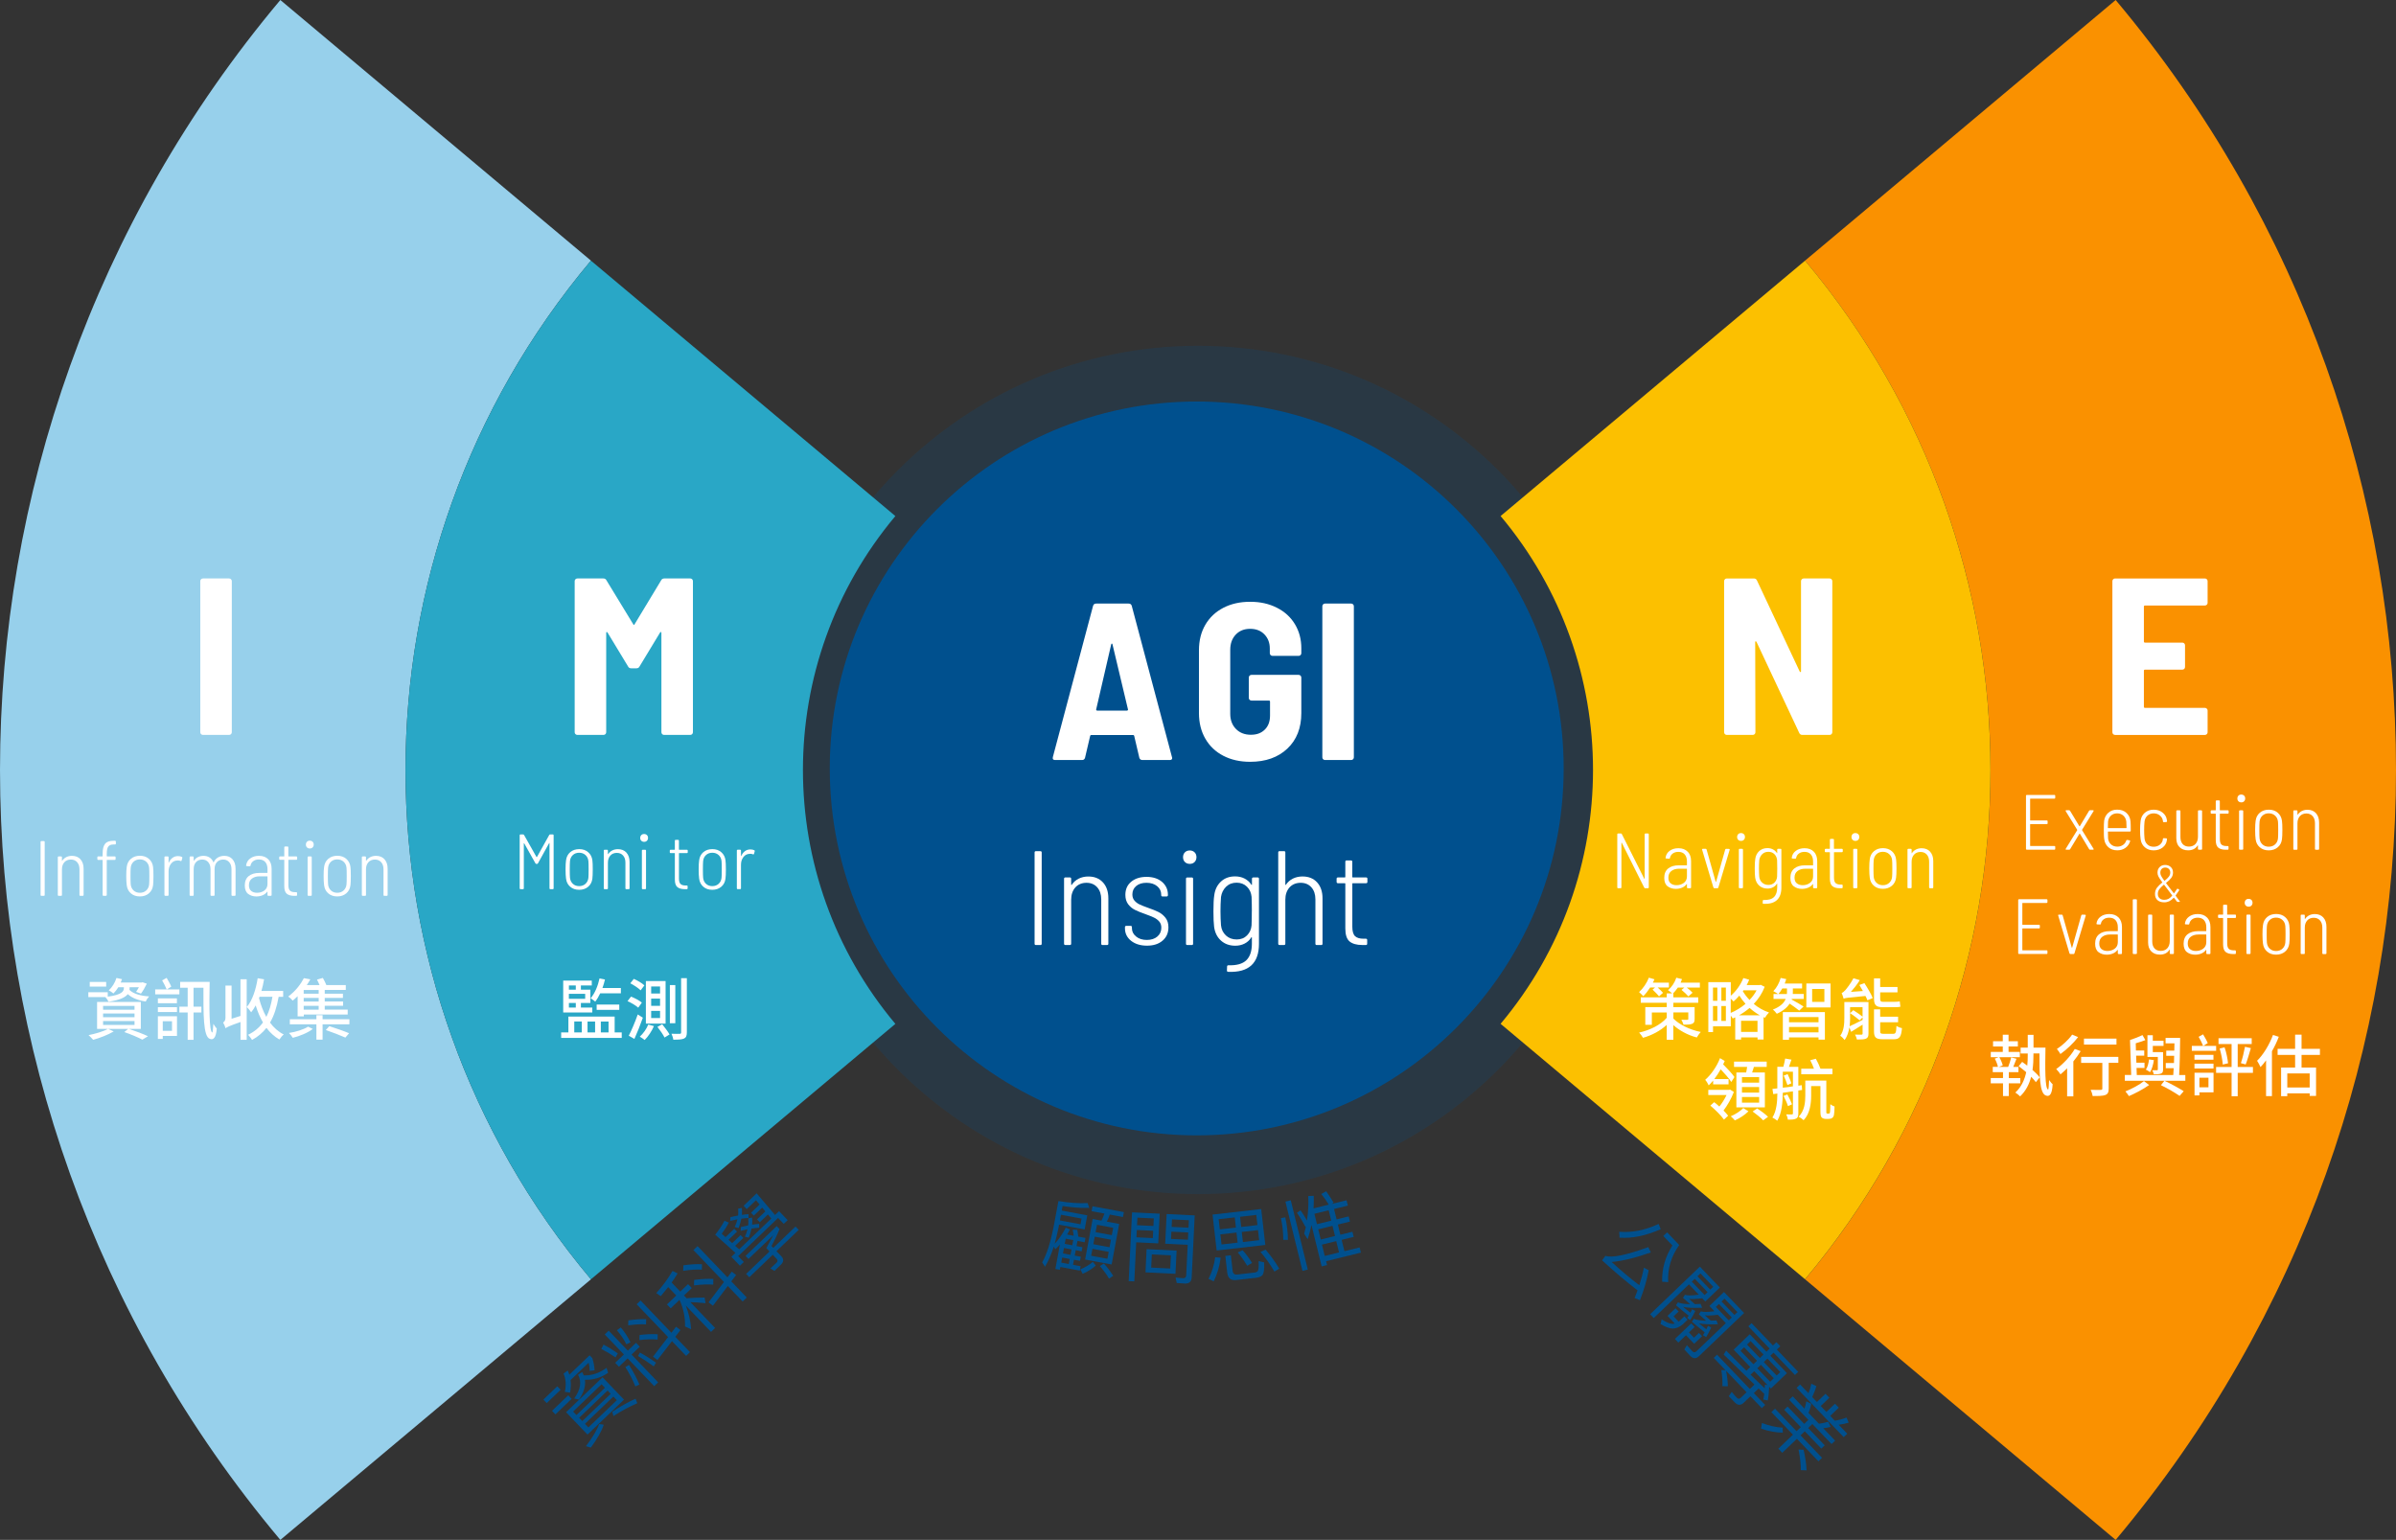 <?xml version="1.0" encoding="UTF-8"?><svg id="uuid-bf1cf217-39f9-4cbe-bb1d-e77facac8748" xmlns="http://www.w3.org/2000/svg" width="643.15" height="413.39" xmlns:xlink="http://www.w3.org/1999/xlink" viewBox="0 0 643.15 413.39"><rect x="0" y="0" width="643.15" height="413.39" fill="#333333" stroke="none"/><defs><clipPath id="uuid-d0b745bf-aae3-402d-8bfa-19f7b2afa95e"><rect width="643.15" height="413.39" fill="none"/></clipPath><clipPath id="uuid-f66de6e8-aa6c-4e97-92c4-a67aca5e79bc"><rect width="643.15" height="413.39" fill="none"/></clipPath><clipPath id="uuid-78924ed8-e20e-4a65-958e-6856e2bc08d5"><rect x="207.71" y="92.83" width="227.73" height="227.73" fill="none"/></clipPath><clipPath id="uuid-5decc128-8172-4e45-8ad9-f614bc12d560"><rect width="643.15" height="413.39" fill="none"/></clipPath></defs><g clip-path="url(#uuid-d0b745bf-aae3-402d-8bfa-19f7b2afa95e)"><g id="uuid-a194e628-5572-4be2-92a9-41f33fe41767"><g id="uuid-d5b3822c-550a-4376-aebe-3714131357fe"><g clip-path="url(#uuid-f66de6e8-aa6c-4e97-92c4-a67aca5e79bc)"><g id="uuid-33b7502e-296d-4f80-9dd9-9da8a5971af4"><g id="uuid-d552d0d0-bbaa-42be-ac17-f04c9a695db4" opacity=".19"><g id="uuid-acb3b06e-802b-4cf6-ae7f-264e1af4a1f4"><g clip-path="url(#uuid-78924ed8-e20e-4a65-958e-6856e2bc08d5)"><g id="uuid-d0c14b80-f753-460d-8bdb-337d452118c5"><path id="uuid-bb03026d-0923-4fc0-b088-9509f28105ca" d="M435.44,206.7c0,62.88-50.98,113.86-113.87,113.86-62.88,0-113.86-50.98-113.86-113.87,0-62.88,50.98-113.86,113.86-113.86,62.89,0,113.86,50.98,113.86,113.86h0" fill="#00508e"/></g></g></g></g><path id="uuid-1c05fd5a-ce49-44dc-b827-69ba2c861a1c" d="M321.23,107.79c54.4,0,98.5,44.1,98.5,98.5s-44.1,98.5-98.5,98.5-98.5-44.1-98.5-98.5,44.1-98.5,98.5-98.5" fill="#00508e"/></g></g></g><g id="uuid-c28a1284-da41-4cf6-86c4-58c6c2616e0a" isolation="isolate"><g isolation="isolate"><path d="M305.83,203.43l-1.38-5.88c-.04-.16-.14-.24-.3-.24h-11.22c-.16,0-.26.08-.3.24l-1.38,5.88c-.12.4-.38.6-.78.6h-7.26c-.52,0-.72-.26-.6-.78l10.8-40.62c.12-.4.4-.6.84-.6h8.7c.44,0,.72.2.84.6l10.8,40.62.06.24c0,.36-.22.54-.66.54h-7.32c-.44,0-.72-.2-.84-.6ZM294.31,190.68c.08.06.16.09.24.09h7.92c.08,0,.16-.03.24-.09.08-.06.1-.15.06-.27l-4.14-17.4c-.04-.16-.1-.24-.18-.24s-.14.08-.18.24l-4.02,17.4c-.04.12-.02.21.06.27Z" fill="#fff"/></g><g isolation="isolate"><path d="M328.37,202.89c-2.08-1.08-3.69-2.61-4.83-4.59-1.14-1.98-1.71-4.27-1.71-6.87v-16.86c0-2.6.57-4.88,1.71-6.84s2.75-3.48,4.83-4.56c2.08-1.08,4.48-1.62,7.2-1.62s5.07.53,7.17,1.59,3.72,2.54,4.86,4.44c1.14,1.9,1.71,4.05,1.71,6.45v1.32c0,.2-.07.37-.21.51s-.31.21-.51.21h-7.02c-.2,0-.37-.07-.51-.21-.14-.14-.21-.31-.21-.51v-1.26c0-1.52-.48-2.78-1.44-3.78s-2.24-1.5-3.84-1.5-2.89.52-3.87,1.56c-.98,1.04-1.47,2.4-1.47,4.08v17.16c0,1.68.51,3.04,1.53,4.08s2.35,1.56,3.99,1.56,2.81-.46,3.75-1.38c.94-.92,1.41-2.18,1.41-3.78v-3.72c0-.2-.1-.3-.3-.3h-4.68c-.2,0-.37-.07-.51-.21-.14-.14-.21-.31-.21-.51v-5.46c0-.2.07-.37.21-.51s.31-.21.51-.21h12.66c.2,0,.37.07.51.21.14.14.21.31.21.51v9.54c0,4-1.25,7.18-3.75,9.54-2.5,2.36-5.83,3.54-9.99,3.54-2.72,0-5.12-.54-7.2-1.62Z" fill="#fff"/><path d="M355.16,203.82c-.14-.14-.21-.31-.21-.51v-40.56c0-.2.07-.37.21-.51s.31-.21.51-.21h7.02c.2,0,.37.07.51.21.14.14.21.31.21.51v40.56c0,.2-.07.37-.21.51s-.31.21-.51.21h-7.02c-.2,0-.37-.07-.51-.21Z" fill="#fff"/></g></g><g id="uuid-9bb83f38-cd4f-442c-bc75-79183aab0afa" isolation="isolate"><g isolation="isolate"><path d="M277.71,253.34v-24.48c0-.24.12-.36.36-.36h1.19c.24,0,.36.12.36.36v24.48c0,.24-.12.36-.36.36h-1.19c-.24,0-.36-.12-.36-.36Z" fill="#fff"/><path d="M296.07,236.89c.96,1.06,1.44,2.48,1.44,4.28v12.17c0,.24-.12.36-.36.36h-1.19c-.24,0-.36-.12-.36-.36v-11.88c0-1.37-.36-2.45-1.08-3.26-.72-.8-1.68-1.21-2.88-1.21s-2.24.41-2.99,1.24c-.74.83-1.12,1.93-1.12,3.29v11.81c0,.24-.12.36-.36.36h-1.19c-.24,0-.36-.12-.36-.36v-17.42c0-.24.12-.36.36-.36h1.19c.24,0,.36.12.36.36v1.55c0,.07.02.11.05.13.04.01.07,0,.09-.05.48-.72,1.1-1.27,1.87-1.66.77-.38,1.63-.58,2.59-.58,1.66,0,2.96.53,3.92,1.58Z" fill="#fff"/><path d="M303.61,252.56c-1.09-.88-1.64-1.99-1.64-3.33v-.32c0-.24.12-.36.36-.36h1.15c.24,0,.36.12.36.36v.29c0,.86.37,1.6,1.12,2.21.74.61,1.7.92,2.88.92s2.12-.31,2.83-.92c.71-.61,1.06-1.4,1.06-2.36,0-.7-.19-1.26-.58-1.69-.38-.43-.85-.78-1.4-1.04-.55-.26-1.33-.58-2.34-.94-1.1-.38-2.02-.76-2.75-1.12-.73-.36-1.34-.87-1.84-1.53-.49-.66-.74-1.49-.74-2.5,0-1.49.52-2.66,1.57-3.53s2.42-1.3,4.12-1.3,3.11.45,4.16,1.35c1.04.9,1.57,2.05,1.57,3.44v.11c0,.24-.12.36-.36.36h-1.08c-.24,0-.36-.12-.36-.36v-.14c0-.91-.37-1.67-1.1-2.27s-1.69-.9-2.86-.9-2.07.29-2.75.86-1.03,1.33-1.03,2.27c0,.65.18,1.19.54,1.62.36.43.81.78,1.35,1.04.54.26,1.29.56,2.25.9,1.18.41,2.13.79,2.86,1.15.73.36,1.36.88,1.89,1.55s.79,1.52.79,2.56c0,1.49-.52,2.68-1.57,3.58s-2.44,1.35-4.19,1.35-3.17-.44-4.27-1.31Z" fill="#fff"/><path d="M318.06,231.41c-.34-.34-.5-.77-.5-1.3s.17-.96.5-1.3c.34-.34.77-.5,1.3-.5s.96.17,1.3.5c.34.34.5.77.5,1.3s-.17.96-.5,1.3c-.34.34-.77.5-1.3.5s-.96-.17-1.3-.5ZM318.35,253.34v-17.42c0-.24.12-.36.36-.36h1.19c.24,0,.36.12.36.36v17.42c0,.24-.12.36-.36.36h-1.19c-.24,0-.36-.12-.36-.36Z" fill="#fff"/><path d="M336.39,235.55h1.19c.24,0,.36.12.36.36v17.46c0,5.23-2.75,7.74-8.24,7.52-.24,0-.36-.12-.36-.36l.04-1.04c0-.24.12-.36.36-.36,2.21.07,3.81-.38,4.81-1.35,1-.97,1.49-2.47,1.49-4.48v-1.58c0-.07-.02-.11-.07-.13-.05-.01-.08.02-.11.09-.43.7-1.02,1.24-1.76,1.62-.74.38-1.58.58-2.52.58-1.54,0-2.81-.46-3.83-1.37-1.02-.91-1.64-2.15-1.85-3.71-.12-.94-.18-2.33-.18-4.18,0-1.94.07-3.37.22-4.28.19-1.51.79-2.74,1.78-3.67,1-.94,2.26-1.4,3.8-1.4.96,0,1.81.19,2.56.58.74.38,1.34.92,1.8,1.62.02.07.06.1.11.09.05-.01.07-.05.07-.13v-1.51c0-.24.12-.36.36-.36ZM336.03,244.63c0-1.22-.02-2.51-.07-3.85-.1-1.1-.51-2.02-1.24-2.74-.73-.72-1.66-1.08-2.79-1.08s-2.06.36-2.81,1.08c-.74.72-1.2,1.63-1.37,2.74-.1,1.34-.14,2.62-.14,3.82,0,1.34.05,2.62.14,3.82.12,1.1.56,2.01,1.33,2.72.77.71,1.73,1.06,2.88,1.06s2.05-.36,2.77-1.08c.72-.72,1.13-1.62,1.22-2.7.05-1.3.07-2.56.07-3.78Z" fill="#fff"/><path d="M353.56,236.89c.96,1.06,1.44,2.48,1.44,4.28v12.17c0,.24-.12.36-.36.36h-1.19c-.24,0-.36-.12-.36-.36v-11.88c0-1.37-.36-2.45-1.08-3.26-.72-.8-1.68-1.21-2.88-1.21s-2.24.41-2.99,1.24c-.74.83-1.12,1.93-1.12,3.29v11.81c0,.24-.12.36-.36.36h-1.19c-.24,0-.36-.12-.36-.36v-24.48c0-.24.12-.36.36-.36h1.19c.24,0,.36.12.36.36v8.6c0,.07.02.11.05.13.04.01.07,0,.09-.05.48-.72,1.1-1.27,1.87-1.66.77-.38,1.63-.58,2.59-.58,1.66,0,2.96.53,3.92,1.58Z" fill="#fff"/><path d="M366.7,237.1h-3.56c-.1,0-.14.05-.14.14v11.52c0,1.22.24,2.07.72,2.54.48.47,1.25.7,2.3.7h.61c.24,0,.36.12.36.36v.97c0,.24-.12.36-.36.36h-.94c-1.51,0-2.65-.32-3.42-.95-.77-.64-1.15-1.81-1.15-3.51v-11.99c0-.1-.05-.14-.14-.14h-1.84c-.24,0-.36-.12-.36-.36v-.83c0-.24.12-.36.36-.36h1.84c.1,0,.14-.05.14-.14v-4.07c0-.24.12-.36.36-.36h1.15c.24,0,.36.12.36.36v4.07c0,.1.05.14.14.14h3.56c.24,0,.36.12.36.36v.83c0,.24-.12.36-.36.36Z" fill="#fff"/></g></g><g id="uuid-33724184-59c1-4157-8e55-1532ffd0cf9d"><g clip-path="url(#uuid-5decc128-8172-4e45-8ad9-f614bc12d560)"><g id="uuid-272d4bbc-d128-492c-9f21-8a1ea6d82d1c"><path id="uuid-da5a3471-0164-4798-8fdc-b3ba894c8d7e" d="M158.62,69.96L75.25,0c-100.33,119.54-100.33,293.85,0,413.39l83.38-69.96c-66.37-79.08-66.37-194.39,0-273.47" fill="#97d0eb"/><path id="uuid-e15f3f18-6d8e-419b-a627-0eeed1acbe8d" d="M567.9,0l-83.37,69.96c66.37,79.08,66.37,194.39,0,273.47l83.37,69.96c100.33-119.54,100.33-293.86,0-413.39" fill="#fa9100"/><path id="uuid-acd64bf1-9e8d-4f79-9bba-4241cfbf7e04" d="M240.34,138.54l-81.72-68.57c-66.37,79.07-66.37,194.39,0,273.46l81.72-68.57c-33.08-39.42-33.08-96.9,0-136.32" fill="#29a7c6"/><path id="uuid-a3aa9c47-c5a4-44a2-9db2-d77ddfae09ac" d="M484.53,69.96l-81.73,68.57c33.08,39.42,33.08,96.9,0,136.32l81.72,68.57c66.37-79.08,66.37-194.39,0-273.47" fill="#fcc000"/></g></g></g><g id="uuid-279eb920-6790-4110-a4a3-db841ff8aeb1" isolation="isolate"><g isolation="isolate"><path d="M147.67,224h.73c.14,0,.21.07.21.21v14.28c0,.14-.07.21-.21.21h-.69c-.14,0-.21-.07-.21-.21v-12.12s-.01-.07-.04-.07c-.03,0-.05.01-.06.05l-3,5.42c-.04.1-.13.15-.25.15h-.17c-.1,0-.18-.05-.25-.15l-3.02-5.38s-.04-.06-.06-.05c-.03,0-.04.03-.04.07v12.08c0,.14-.07.21-.21.21h-.69c-.14,0-.21-.07-.21-.21v-14.28c0-.14.07-.21.21-.21h.71c.1,0,.18.05.25.15l3.34,5.92s.04.02.06.02.05,0,.06-.02l3.3-5.92c.07-.1.15-.15.25-.15Z" fill="#fff"/><path d="M153.06,238.05c-.64-.55-1.01-1.27-1.12-2.18-.08-.57-.13-1.39-.13-2.46s.04-1.9.13-2.46c.11-.91.49-1.64,1.12-2.18s1.45-.82,2.43-.82,1.77.28,2.4.83c.64.55,1.01,1.28,1.12,2.17.07.48.1,1.29.1,2.46s-.04,1.98-.1,2.46c-.11.91-.49,1.64-1.13,2.18-.64.55-1.45.82-2.42.82s-1.77-.27-2.4-.82ZM157.15,237.27c.45-.41.72-.95.79-1.62.04-.41.06-1.16.06-2.25s-.02-1.84-.06-2.25c-.07-.67-.33-1.21-.79-1.62-.46-.41-1.02-.61-1.69-.61s-1.23.2-1.68.61c-.45.41-.71.95-.78,1.62-.04.41-.06,1.16-.06,2.25s.02,1.84.06,2.25c.07.67.33,1.21.78,1.62s1.01.61,1.68.61,1.24-.2,1.69-.61Z" fill="#fff"/><path d="M168.15,228.89c.56.62.84,1.45.84,2.5v7.1c0,.14-.07.21-.21.21h-.69c-.14,0-.21-.07-.21-.21v-6.93c0-.8-.21-1.43-.63-1.9-.42-.47-.98-.7-1.68-.7s-1.31.24-1.74.72-.65,1.12-.65,1.92v6.89c0,.14-.07.21-.21.21h-.69c-.14,0-.21-.07-.21-.21v-10.16c0-.14.07-.21.21-.21h.69c.14,0,.21.07.21.21v.9s.01.07.03.07.04,0,.05-.03c.28-.42.64-.74,1.09-.97.45-.22.95-.34,1.51-.34.97,0,1.73.31,2.29.92Z" fill="#fff"/><path d="M172.14,225.7c-.2-.2-.29-.45-.29-.76s.1-.56.29-.76c.2-.2.45-.29.76-.29s.56.1.76.29c.2.2.29.45.29.76s-.1.56-.29.76c-.2.2-.45.29-.76.29s-.56-.1-.76-.29ZM172.3,238.49v-10.16c0-.14.07-.21.21-.21h.69c.14,0,.21.07.21.21v10.16c0,.14-.07.21-.21.21h-.69c-.14,0-.21-.07-.21-.21Z" fill="#fff"/></g><g isolation="isolate"><path d="M184.41,229.02h-2.08c-.06,0-.08.03-.08.08v6.72c0,.71.14,1.21.42,1.48s.73.41,1.34.41h.36c.14,0,.21.07.21.21v.57c0,.14-.07.21-.21.21h-.55c-.88,0-1.55-.19-2-.56-.45-.37-.67-1.05-.67-2.05v-6.99c0-.06-.03-.08-.08-.08h-1.07c-.14,0-.21-.07-.21-.21v-.48c0-.14.07-.21.21-.21h1.07c.06,0,.08-.03.08-.08v-2.37c0-.14.07-.21.21-.21h.67c.14,0,.21.07.21.21v2.37c0,.06.03.08.08.08h2.08c.14,0,.21.07.21.21v.48c0,.14-.07.21-.21.21Z" fill="#fff"/></g><g isolation="isolate"><path d="M188.79,238.05c-.64-.55-1.01-1.27-1.12-2.18-.08-.57-.13-1.39-.13-2.46s.04-1.9.13-2.46c.11-.91.49-1.64,1.12-2.18.64-.55,1.45-.82,2.43-.82s1.77.28,2.4.83c.64.55,1.01,1.28,1.12,2.17.07.48.11,1.29.11,2.46s-.04,1.98-.11,2.46c-.11.91-.49,1.64-1.13,2.18s-1.45.82-2.42.82-1.77-.27-2.4-.82ZM192.89,237.27c.46-.41.72-.95.79-1.62.04-.41.06-1.16.06-2.25s-.02-1.84-.06-2.25c-.07-.67-.33-1.21-.79-1.62-.46-.41-1.02-.61-1.69-.61s-1.23.2-1.68.61c-.45.41-.71.95-.78,1.62-.04.41-.06,1.16-.06,2.25s.02,1.84.06,2.25c.07.67.33,1.21.78,1.62s1.01.61,1.68.61,1.24-.2,1.69-.61Z" fill="#fff"/><path d="M202.49,228.26c.1.04.13.13.1.25l-.19.71c-.04.14-.13.18-.27.13-.22-.1-.46-.15-.69-.15l-.23.02c-.67.01-1.22.3-1.66.86-.43.56-.65,1.25-.65,2.08v6.32c0,.14-.07.21-.21.21h-.69c-.14,0-.21-.07-.21-.21v-10.16c0-.14.07-.21.21-.21h.69c.14,0,.21.07.21.21v1.41s.01.06.04.06.05-.02.06-.06c.24-.53.56-.95.98-1.25.41-.3.89-.45,1.44-.45.43,0,.79.08,1.07.23Z" fill="#fff"/></g></g><g id="uuid-0ebc4614-90df-4c67-ab29-227181942e7e" isolation="isolate"><g isolation="isolate"><path d="M178.32,155.29h6.96c.2,0,.37.07.51.21.14.14.21.31.21.51v40.56c0,.2-.07.37-.21.51s-.31.21-.51.21h-7.02c-.2,0-.37-.07-.51-.21-.14-.14-.21-.31-.21-.51v-26.64c0-.16-.04-.25-.12-.27-.08-.02-.16.03-.24.15l-5.52,9.12c-.16.32-.44.48-.84.48h-1.38c-.4,0-.68-.16-.84-.48l-5.52-9.12c-.08-.12-.16-.17-.24-.15-.08.02-.12.11-.12.27v26.64c0,.2-.07.37-.21.51s-.31.21-.51.21h-7.02c-.2,0-.37-.07-.51-.21-.14-.14-.21-.31-.21-.51v-40.56c0-.2.07-.37.21-.51s.31-.21.51-.21h6.96c.4,0,.68.16.84.48l7.2,11.82c.12.24.24.24.36,0l7.14-11.82c.16-.32.44-.48.84-.48Z" fill="#fff"/></g></g><g id="uuid-407dc336-915d-40e8-aae3-c9daa0c53607" isolation="isolate"><g isolation="isolate"><path d="M53.97,197.08c-.14-.14-.21-.31-.21-.51v-40.56c0-.2.07-.37.21-.51s.31-.21.51-.21h7.02c.2,0,.37.07.51.21.14.14.21.31.21.51v40.56c0,.2-.07.37-.21.51s-.31.21-.51.21h-7.02c-.2,0-.37-.07-.51-.21Z" fill="#fff"/></g></g><g id="uuid-8e42d4c0-ef02-4cd2-97de-8361830ee39b" isolation="isolate"><g isolation="isolate"><path d="M10.89,240.28v-14.28c0-.14.07-.21.21-.21h.69c.14,0,.21.07.21.21v14.28c0,.14-.07.21-.21.21h-.69c-.14,0-.21-.07-.21-.21Z" fill="#fff"/><path d="M21.6,230.68c.56.62.84,1.45.84,2.5v7.1c0,.14-.07.21-.21.21h-.69c-.14,0-.21-.07-.21-.21v-6.93c0-.8-.21-1.43-.63-1.9-.42-.47-.98-.7-1.68-.7s-1.31.24-1.74.72-.65,1.12-.65,1.92v6.89c0,.14-.07.21-.21.21h-.69c-.14,0-.21-.07-.21-.21v-10.16c0-.14.07-.21.21-.21h.69c.14,0,.21.07.21.21v.9s.01.07.03.07.04,0,.05-.03c.28-.42.64-.74,1.09-.97.45-.22.95-.34,1.51-.34.97,0,1.73.31,2.29.92Z" fill="#fff"/></g><g isolation="isolate"><path d="M29.05,227.28c-.26.39-.39,1.02-.39,1.89v.65c0,.06.03.08.08.08h2.08c.14,0,.21.07.21.21v.53c0,.14-.07.21-.21.21h-2.08c-.06,0-.08.03-.08.08v9.34c0,.14-.07.21-.21.21h-.69c-.14,0-.21-.07-.21-.21v-9.34c0-.06-.03-.08-.08-.08h-1.13c-.14,0-.21-.07-.21-.21v-.53c0-.14.07-.21.21-.21h1.13c.06,0,.08-.03.08-.08v-.69c0-1.19.22-2.06.65-2.6.43-.55,1.19-.82,2.27-.82h.42c.14,0,.21.07.21.21v.57c0,.14-.07.21-.21.21h-.38c-.71,0-1.2.2-1.46.59Z" fill="#fff"/></g><g isolation="isolate"><path d="M35.14,239.83c-.64-.55-1.01-1.27-1.12-2.18-.08-.57-.13-1.39-.13-2.46s.04-1.9.13-2.46c.11-.91.49-1.64,1.12-2.18s1.45-.82,2.43-.82,1.77.28,2.4.83c.64.55,1.01,1.28,1.12,2.17.07.48.1,1.29.1,2.46s-.04,1.98-.1,2.46c-.11.91-.49,1.64-1.13,2.18-.64.55-1.45.82-2.42.82s-1.77-.27-2.4-.82ZM39.24,239.06c.45-.41.72-.95.79-1.62.04-.41.06-1.16.06-2.25s-.02-1.84-.06-2.25c-.07-.67-.33-1.21-.79-1.62-.46-.41-1.02-.61-1.69-.61s-1.23.2-1.68.61c-.45.41-.71.95-.78,1.62-.04.41-.06,1.16-.06,2.25s.02,1.84.06,2.25c.07.67.33,1.21.78,1.62s1.01.61,1.68.61,1.24-.2,1.69-.61Z" fill="#fff"/><path d="M48.84,230.05c.1.04.13.13.1.25l-.19.71c-.04.14-.13.18-.27.13-.22-.1-.46-.15-.69-.15l-.23.02c-.67.01-1.23.3-1.66.86-.43.56-.65,1.25-.65,2.08v6.32c0,.14-.07.21-.21.21h-.69c-.14,0-.21-.07-.21-.21v-10.16c0-.14.07-.21.21-.21h.69c.14,0,.21.07.21.21v1.41s.01.06.04.06.05-.02.06-.06c.24-.53.56-.95.98-1.25.41-.3.89-.45,1.44-.45.43,0,.79.08,1.07.23Z" fill="#fff"/><path d="M62.42,230.68c.54.62.81,1.46.81,2.54v7.06c0,.14-.07.21-.21.21h-.67c-.14,0-.21-.07-.21-.21v-6.91c0-.81-.2-1.45-.61-1.92-.41-.47-.95-.7-1.62-.7s-1.26.23-1.68.69c-.42.46-.63,1.09-.63,1.89v6.95c0,.14-.07.21-.21.21h-.67c-.14,0-.21-.07-.21-.21v-6.91c0-.81-.2-1.45-.61-1.92-.41-.47-.94-.7-1.6-.7-.7,0-1.26.23-1.68.69s-.63,1.09-.63,1.89v6.95c0,.14-.07.21-.21.21h-.67c-.14,0-.21-.07-.21-.21v-10.16c0-.14.07-.21.21-.21h.67c.14,0,.21.07.21.21v.88s.01.07.04.07c.03,0,.05,0,.06-.05.28-.42.64-.74,1.08-.95s.93-.32,1.46-.32c.63,0,1.17.15,1.63.45s.79.72,1.02,1.27c.03.07.06.06.1-.02.27-.57.65-1,1.16-1.28.5-.28,1.07-.42,1.7-.42.91,0,1.63.31,2.17.92Z" fill="#fff"/><path d="M72.02,230.68c.6.63.89,1.48.89,2.56v7.04c0,.14-.07.21-.21.21h-.69c-.14,0-.21-.07-.21-.21v-.86s-.01-.04-.03-.05c-.02,0-.05,0-.07.03-.31.42-.71.73-1.22.94-.5.21-1.06.32-1.66.32-.87,0-1.6-.23-2.21-.69-.6-.46-.9-1.22-.9-2.27,0-1.11.35-1.94,1.05-2.51.7-.57,1.66-.85,2.88-.85h2.08c.06,0,.08-.03.08-.08v-.97c0-.78-.2-1.41-.59-1.87s-.97-.69-1.72-.69c-.6,0-1.11.15-1.51.45s-.65.7-.73,1.19c-.01.13-.09.19-.23.19l-.76-.04c-.07,0-.12-.02-.16-.06-.04-.04-.05-.09-.03-.15.1-.77.46-1.39,1.1-1.86.64-.47,1.42-.7,2.34-.7,1.08,0,1.91.32,2.51.95ZM70.97,239.05c.55-.41.83-1,.83-1.75v-1.97c0-.06-.03-.08-.08-.08h-2.02c-.87,0-1.56.21-2.09.62-.53.41-.79,1-.79,1.77,0,.69.2,1.2.61,1.53.41.34.93.5,1.58.5.76,0,1.41-.21,1.96-.62Z" fill="#fff"/><path d="M79.57,230.81h-2.08c-.06,0-.08.03-.08.08v6.72c0,.71.14,1.21.42,1.48s.73.41,1.34.41h.36c.14,0,.21.07.21.21v.57c0,.14-.07.21-.21.21h-.55c-.88,0-1.55-.19-2-.56-.45-.37-.67-1.05-.67-2.05v-6.99c0-.06-.03-.08-.08-.08h-1.07c-.14,0-.21-.07-.21-.21v-.48c0-.14.07-.21.21-.21h1.07c.06,0,.08-.03.08-.08v-2.37c0-.14.07-.21.21-.21h.67c.14,0,.21.07.21.21v2.37c0,.06.03.08.08.08h2.08c.14,0,.21.07.21.21v.48c0,.14-.07.21-.21.21Z" fill="#fff"/><path d="M82.4,227.49c-.2-.2-.29-.45-.29-.76s.1-.56.29-.76c.2-.2.45-.29.76-.29s.56.1.76.29c.2.2.29.45.29.76s-.1.56-.29.76c-.2.2-.45.29-.76.29s-.56-.1-.76-.29ZM82.57,240.28v-10.16c0-.14.07-.21.21-.21h.69c.14,0,.21.07.21.21v10.16c0,.14-.07.21-.21.21h-.69c-.14,0-.21-.07-.21-.21Z" fill="#fff"/><path d="M88.12,239.83c-.64-.55-1.01-1.27-1.12-2.18-.08-.57-.13-1.39-.13-2.46s.04-1.9.13-2.46c.11-.91.49-1.64,1.12-2.18s1.45-.82,2.43-.82,1.77.28,2.4.83c.64.55,1.01,1.28,1.12,2.17.07.48.1,1.29.1,2.46s-.04,1.98-.1,2.46c-.11.91-.49,1.64-1.13,2.18-.64.55-1.45.82-2.42.82s-1.77-.27-2.4-.82ZM92.22,239.06c.45-.41.72-.95.79-1.62.04-.41.06-1.16.06-2.25s-.02-1.84-.06-2.25c-.07-.67-.33-1.21-.79-1.62-.46-.41-1.02-.61-1.69-.61s-1.23.2-1.68.61c-.45.41-.71.95-.78,1.62-.04.41-.06,1.16-.06,2.25s.02,1.84.06,2.25c.07.67.33,1.21.78,1.62s1.01.61,1.68.61,1.24-.2,1.69-.61Z" fill="#fff"/><path d="M103.21,230.68c.56.62.84,1.45.84,2.5v7.1c0,.14-.07.21-.21.21h-.69c-.14,0-.21-.07-.21-.21v-6.93c0-.8-.21-1.43-.63-1.9-.42-.47-.98-.7-1.68-.7s-1.31.24-1.74.72-.65,1.12-.65,1.92v6.89c0,.14-.07.21-.21.21h-.69c-.14,0-.21-.07-.21-.21v-10.16c0-.14.07-.21.21-.21h.69c.14,0,.21.07.21.21v.9s.01.07.03.07.04,0,.05-.03c.28-.42.64-.74,1.09-.97.45-.22.95-.34,1.51-.34.97,0,1.73.31,2.29.92Z" fill="#fff"/></g></g><g id="uuid-1cfa9110-96d1-4980-906d-adb878ad7bef" isolation="isolate"><g isolation="isolate"><path d="M34.79,265.31c0,.13,0,.27-.04.43.97.99,2.9,1.6,5.28,1.75-.32.34-.74.94-.9,1.37-2.05-.29-3.69-.94-4.83-1.98-.65.83-2.07,1.6-5.17,2.03-.16-.38-.54-.94-.85-1.24h-4.57v-1.31h5.22v1.19c3.91-.5,4.32-1.51,4.32-2.29v-.23h-1.49c-.4.65-.85,1.22-1.31,1.67-.27-.23-.88-.67-1.26-.85.94-.81,1.67-2.05,2.07-3.31l1.49.32c-.11.31-.22.59-.34.9h5.62l.23-.07,1.15.38c-.45.96-1.06,2-1.57,2.67l-1.31-.47c.23-.32.5-.79.76-1.24h-2.5v.29ZM34.64,276.22c1.85.61,3.85,1.37,5.08,1.96l-1.51.92c-1.1-.59-2.99-1.4-4.84-2.04l1.04-.85h-5.38l1.49.68c-1.46.88-3.71,1.75-5.51,2.25-.29-.34-.88-.95-1.24-1.26,1.84-.36,3.94-.97,5.19-1.67h-2.9v-7.24h11.74v7.24h-3.15ZM28.5,264.86h-4.41v-1.26h4.41v1.26ZM27.67,271.07h8.44v-1.03h-8.44v1.03ZM27.67,273.08h8.44v-1.01h-8.44v1.01ZM27.67,275.15h8.44v-1.04h-8.44v1.04Z" fill="#fff"/><path d="M48.14,266.94h-6.48v-1.33h3.08c-.27-.67-.77-1.69-1.22-2.43l1.21-.67c.45.76.99,1.71,1.24,2.36l-1.19.74h3.37v1.33ZM42.38,269.32v-1.31h5.11v1.31h-5.11ZM42.38,270.38h5.13v1.3h-5.13v-1.3ZM47.51,278.09h-3.82v.81h-1.31v-6.09h5.13v5.28ZM43.69,274.16v2.57h2.48v-2.57h-2.48ZM56.28,263.58c-.13,6.66-.14,13.36.7,13.61.11.04.23-1.13.29-2.34.25.41.67,1.03.92,1.28-.22,2.56-.95,3.13-1.89,2.74-1.75-.61-1.71-6.64-1.69-13.7h-2.66v5.08h2.11v1.55h-2.11v7.35h-1.57v-7.35h-2.23v-1.55h2.23v-5.08h-2.02v-1.58h7.92Z" fill="#fff"/><path d="M64.56,262.89h1.66v16.26h-1.66v-4.79c-3.08,1.08-3.64,1.39-4.02,1.67-.11-.41-.41-1.15-.65-1.53.27-.18.63-.5.63-1.22v-8.7h1.64v8.91l2.39-.76v-9.85ZM74.8,267.59c-.49,2.75-1.21,5.04-2.32,6.93,1.01,1.37,2.23,2.45,3.69,3.19-.4.29-.9.92-1.17,1.35-1.35-.77-2.5-1.84-3.48-3.12-1.03,1.3-2.29,2.38-3.87,3.24-.18-.36-.74-1.06-1.06-1.39,1.69-.81,2.99-1.91,4-3.31-.79-1.35-1.44-2.9-1.96-4.57-.36.7-.77,1.31-1.21,1.84-.23-.34-.81-1.08-1.17-1.42,1.51-1.78,2.43-4.66,2.92-7.72l1.71.29c-.18,1.06-.41,2.11-.7,3.12h5.83v1.58h-1.21ZM69.53,267.97c.47,1.82,1.12,3.53,1.96,5.02.77-1.51,1.3-3.31,1.64-5.4h-3.46l-.14.38Z" fill="#fff"/><path d="M79.87,267.45c-.41.41-.85.79-1.31,1.17-.27-.36-.81-.86-1.19-1.1,1.98-1.46,3.4-3.38,4.2-4.93l1.73.32c-.29.5-.59,1.03-.95,1.53h3.42c-.2-.47-.45-1.03-.68-1.46l1.57-.45c.34.58.72,1.33.94,1.91h5.22v1.31h-5.65v1.01h4.88v1.13h-4.88v.97h4.92v1.15h-4.92v1.03h6.16v1.31h-11.78v.5h-1.66v-5.42ZM83.96,276.22c-1.24.99-3.51,1.94-5.37,2.38-.23-.4-.7-.97-1.03-1.3,1.84-.27,4.02-.94,5.13-1.69l1.26.61ZM93.79,273.62v1.35h-7.2v4.12h-1.66v-4.12h-7.13v-1.35h7.13v-1.1h1.66v1.1h7.2ZM85.54,265.76h-4.02v1.01h4.02v-1.01ZM85.54,267.9h-4.02v.97h4.02v-.97ZM85.54,270.02h-4.02v1.03h4.02v-1.03ZM88.41,275.48c1.66.52,4.03,1.35,5.29,1.89l-.99,1.17c-1.19-.54-3.55-1.44-5.26-2.03l.95-1.03Z" fill="#fff"/></g></g><g id="uuid-9ceaeb39-b028-42a6-bfe4-10e987b32ca4" isolation="isolate"><g isolation="isolate"><path d="M166.89,277.15v1.48h-16.26v-1.48h1.94v-4.25h12.42v4.25h1.89ZM158.99,271.8h-7.81v-8.55h7.67v1.3h-2.92v1.13h2.54v3.56h-2.54v1.24h3.06v1.31ZM152.71,264.55v1.13h1.85v-1.13h-1.85ZM157.08,266.8h-4.38v1.33h4.38v-1.33ZM152.71,270.49h1.85v-1.24h-1.85v1.24ZM154.15,277.15h2.02v-2.92h-2.02v2.92ZM157.71,274.24v2.92h2.03v-2.92h-2.03ZM161.11,266.66c-.4.85-.85,1.62-1.33,2.23-.27-.25-.88-.68-1.24-.9,1.13-1.3,1.94-3.28,2.39-5.33l1.46.29c-.18.77-.41,1.55-.68,2.29h4.95v1.42h-5.55ZM160.16,271.1v-1.42h6.07v1.42h-6.07ZM161.28,274.24v2.92h2.07v-2.92h-2.07Z" fill="#fff"/><path d="M169.37,267.54c1.03.4,2.3,1.06,2.92,1.62l-.97,1.35c-.59-.54-1.85-1.3-2.88-1.75l.94-1.22ZM171.19,272.33l1.37.88c-.67,1.89-1.51,4.01-2.27,5.69l-1.51-.86c.72-1.39,1.69-3.66,2.41-5.71ZM170.13,262.78c.99.43,2.23,1.15,2.84,1.75l-1.01,1.33c-.56-.58-1.8-1.39-2.77-1.89l.94-1.19ZM175.53,275.46c-.59,1.39-1.57,2.83-2.48,3.73-.31-.27-.95-.68-1.31-.9.9-.81,1.78-2.03,2.27-3.24l1.53.41ZM178.66,263.36v11.42h-5.29v-11.42h5.29ZM174.79,266.71h2.39v-1.89h-2.39v1.89ZM174.79,270.02h2.39v-1.93h-2.39v1.93ZM174.79,273.3h2.39v-1.93h-2.39v1.93ZM177.75,274.96c.68.83,1.57,2.02,1.98,2.74l-1.35.83c-.36-.76-1.21-1.98-1.91-2.86l1.28-.7ZM181.27,264.44v10.24h-1.46v-10.24h1.46ZM184.37,262.6v14.53c0,.94-.2,1.4-.76,1.67-.54.25-1.44.31-2.88.31-.04-.43-.27-1.13-.49-1.6,1.01.04,1.93.04,2.21.02.27,0,.38-.09.38-.38v-14.55h1.53Z" fill="#fff"/></g></g><g id="uuid-59d3d603-50dc-4339-a823-6be4272d089e" isolation="isolate"><g isolation="isolate"><path d="M149.59,372.15l.9.94-3.73,3.57-.9-.94,3.73-3.57ZM152.52,374.57l.92.96-4.35,4.17-.91-.96,4.35-4.17ZM153,373.86l-1.38-.22c.4-1.8.28-3.44-.35-4.89l1.12-.84c.16.38.31.75.44,1.12l5.43-5.2.74.77c.36,1.17.56,2.25.6,3.27l-1.32.14c0-.7-.09-1.43-.26-2.19l-4.87,4.66c.14,1.09.09,2.21-.13,3.38ZM161.75,369.73l5.75,6.01-9.8,9.38-5.75-6.01,9.8-9.38ZM162.38,372.55l-.9-.94-7.64,7.32.9.94,7.64-7.32ZM156.28,368.33c.17.3.31.6.43.9,2.15.06,4.2-.62,6.1-2.03l.43,1.33c-1.9,1.33-3.98,1.95-6.23,1.87.23,1.7-.31,3.47-1.62,5.32l-1.27-.29c1.73-2.38,2.07-4.51,1.04-6.38l1.11-.72ZM163.94,374.17l-.84-.88-7.64,7.32.84.88,7.64-7.32ZM164.65,374.91l-7.64,7.32.93.97,7.64-7.32-.93-.97ZM162.06,382.47c-.54,1.68-1.69,3.74-3.46,6.13l-1.31-.37c1.79-2.38,2.98-4.36,3.54-5.95l1.23.19ZM170.61,375.49l.46,1.21c-2.19.93-4.32,2.1-6.4,3.45l-.33-1.14c2.03-1.37,4.12-2.55,6.27-3.53Z" fill="#00508e"/><path d="M165.85,363.32l-.63,1.07c-1.26-.86-2.53-1.61-3.83-2.27l.63-1.16c1.18.62,2.45,1.4,3.83,2.36ZM167.47,363.61l-5.14-5.37,1.06-1.02,5.14,5.37,2.2-2.11,1,1.05-2.2,2.11,7.14,7.46-1.06,1.02-7.14-7.46-2.33,2.24-1-1.05,2.33-2.24ZM166.64,356.35c1.13,1.36,1.99,2.69,2.59,4.01l-1.1.53c-.6-1.23-1.43-2.5-2.53-3.77l1.04-.76ZM168.85,366.42c1.19,1.88,2.12,3.64,2.78,5.27l-1.09.5c-.56-1.5-1.46-3.25-2.69-5.21l1.01-.56ZM173.45,354.13l-.03,1.4c-1.3-.09-2.91,0-4.8.27l.04-1.35c1.79-.26,3.38-.36,4.79-.31ZM171.94,349.12l8.29,8.66,1.24-1.62,1.18.9-1.39,1.8,3.95,4.13-1.05,1-3.79-3.96-3.9,5.07-1.18-.9,4.04-5.26-8.44-8.81,1.05-1ZM176.11,365.8l-.63,1.01c-1.4-1.04-2.81-1.96-4.22-2.79l.51-.92c1.32.71,2.77,1.62,4.34,2.71ZM176.55,358.19l-.03,1.43c-1.36-.15-2.98-.11-4.9.13l.06-1.37c1.8-.21,3.42-.28,4.88-.19Z" fill="#00508e"/><path d="M181.51,347.76l-2.15-2.24c-.63.8-1.28,1.6-2,2.44l-1.2-.83c1.83-2.04,3.28-4.04,4.36-5.95l1.37.67c-.48.81-1.01,1.61-1.61,2.45l2.32,2.43,2.09-2,1,1.05-2.09,2,.71.74c1.5-.13,3.12-.2,4.82-.19l.26,1.52c-1.67-.17-3.02-.27-4.08-.28l6.64,6.93-1.09,1.05-6.78-7.08c.82,2.07,1.3,4.19,1.44,6.39l-1.63-.76c.04-2.54-.47-4.93-1.49-7.15l-2.37,2.27-1-1.05,2.49-2.38ZM188.43,339.38l-.02,1.47c-1.38-.1-3.06,0-5.03.31l.06-1.48c1.83-.27,3.48-.37,4.98-.29ZM197.6,342.28l-1.3,1.71,4.15,4.34-1.11,1.06-3.98-4.16-3.99,5.3-1.17-.92,4.13-5.46-8.2-8.57,1.11-1.06,8.03,8.39,1.15-1.53,1.18.9ZM191.48,343.35l-.03,1.51c-1.42-.12-3.15-.04-5.17.21l.06-1.48c1.89-.24,3.6-.34,5.14-.25Z" fill="#00508e"/><path d="M196.53,333.72l2.26-2.16.74.77-2.2,2.11,1.08.94,8.63-8.26-.91-1.1-2.18,2.09-.74-.77,2.24-2.15-.85-1.01-2.26,2.16-.74-.77,2.3-2.21-.97-1.16-2.49,2.38-.84-.88,3.5-3.35,4.94,5.82,1.08-1.03,2.31,2.41-1.05,1-1.52-1.59-10.71,10.25,1.51,1.58-1.05,1-2.29-2.4,1.09-1.05-5.43-4.88c1.02-1.27,1.85-2.53,2.49-3.75l1.18.5c-.34.68-.97,1.69-1.92,3l1.02.91,2.35-2.25.74.77-2.29,2.19.99.88ZM198.13,326.31c.06-.61.07-1.23,0-1.84l1-.2c.06.67.06,1.31.02,1.87.63-.1,1.22-.18,1.79-.2l-.02,1.04c-.59.02-1.23.08-1.92.18-.15.75-.39,1.59-.74,2.51l-1.05-.28c.34-.68.58-1.37.73-2.06-.61.12-1.27.25-1.93.42l.04-.99c.73-.18,1.42-.34,2.07-.45ZM200.84,328.96c.06-.64.07-1.26.01-1.9l1.04-.21c.06.7.06,1.34,0,1.91.66-.1,1.3-.16,1.89-.21v1.05c-.63.02-1.32.09-2.05.21-.15.72-.39,1.54-.74,2.45l-1.05-.27c.31-.65.55-1.31.71-1.99-.61.12-1.22.27-1.84.42l.05-1.01c.67-.18,1.33-.31,1.95-.45ZM208.48,329.14l.78.82c-.58,1.43-1.31,2.94-2.16,4.54l.46.49,5.98-5.72.86.89-5.98,5.72,1.29,1.35c.73.76.68,1.53-.12,2.3l-1.71,1.64-1.1-.66c.5-.45,1.06-.96,1.65-1.52.37-.35.36-.72-.02-1.11l-.99-1.03-6.29,6.03-.86-.89,6.29-6.03-.86-.89c.8-1.47,1.42-2.61,1.86-3.46l-6.66,6.37-.78-.82,8.36-8Z" fill="#00508e"/></g></g><g id="uuid-b180467f-82fd-48d5-bdae-b4d8b687462a" isolation="isolate"><g isolation="isolate"><path d="M440.2,349.04l-1.43-.58c.3-.72.55-1.4.79-2.06-2.98-2.29-6.16-4.97-9.51-8.05l.87-1.21c1.78.59,5.63-.19,11.53-2.35l.67,1.43c-4.08,1.44-7.59,2.3-10.51,2.56,2.5,2.31,4.98,4.39,7.42,6.24.53-1.64.95-3.2,1.25-4.71l1.28.7c-.52,2.74-1.32,5.42-2.36,8.04ZM445.78,329.98c-4.05,1.78-7.75,2.53-11.05,2.27l-.08-1.58c3.41.28,6.93-.41,10.57-2.1l.56,1.41ZM450.75,334.23c-2.19,3.08-3.17,6.41-2.96,9.96l-1.62-.11c-.1-3.45.81-6.68,2.75-9.73l-2.44-2.55,1.02-.97,3.25,3.4Z" fill="#00508e"/><path d="M457.74,349.4l-.88-.93.03.06c-1.61.2-2.78.25-3.52.15l1.56,1.42c.51-.02,1.03-.05,1.56-.07l.41,1.03c-2.33.11-4.04.03-5.13-.23l1.97,1.57c.18-.32.35-.63.48-.93l.85.46c-.34.74-.8,1.56-1.36,2.44l-.83-.54c.14-.22.28-.44.4-.64-1.24-.96-2.38-1.91-3.4-2.79l.52-.79c.68.31,1.77.48,3.27.5-.7-.61-1.34-1.19-1.92-1.71l.54-.81c.63.24,1.87.22,3.71-.04l-2.64-2.76-9.45,9.04-.97-1.02,13.35-12.78,5.37,5.61-3.9,3.73ZM450.6,352.08l-1.37,1.31,1.37,1.42c.11-.1.21-.17.3-.26l1.23-1.18.87.91-1.23,1.18c-.88.78-1.79,1.16-2.74,1.2-.92-.02-2.01-.43-3.29-1.21l.29-1.27c1.16.75,2.11,1.17,2.86,1.22.25,0,.47-.05.67-.09l-1.96-2.05,2.15-2.06.84.88ZM454.89,356.23l-1.53,1.47,1.35,1.41,1.33-1.28.84.88-2.12,2.03-2.19-2.29-2.06,1.97-.92-.96,4.38-4.2.92.96ZM461.11,352.95c-1.59.22-2.75.25-3.49.15.46.43,1,.9,1.6,1.43.49,0,1-.02,1.52-.06l.41,1.03c-2.3.08-4.01,0-5.13-.26l2.01,1.62c.16-.32.31-.65.44-.94l.85.46c-.34.79-.78,1.65-1.35,2.57l-.85-.52c.15-.26.32-.51.46-.76-1.26-1.01-2.39-1.95-3.43-2.85l.52-.79c.68.31,1.77.48,3.29.52-.7-.61-1.34-1.19-1.94-1.72l.54-.8c.6.23,1.81.22,3.64-.03l-1.35-1.41,3.91-3.75,5.4,5.64-12.12,11.6c-.77.74-1.56.71-2.33-.09-.55-.58-1.09-1.17-1.6-1.73l.69-1.13c.51.59,1,1.13,1.46,1.62.35.36.74.37,1.11,0l7.89-7.55-2.16-2.26ZM454.12,344.06l3.44,3.59.8-.77-3.44-3.59-.8.77ZM459.88,345.44l-3.44-3.59-.8.77,3.44,3.59.8-.77ZM460.58,350.84l3.47,3.62.82-.78-3.47-3.62-.82.78ZM466.37,352.24l-3.47-3.62-.8.77,3.47,3.62.8-.77Z" fill="#00508e"/><path d="M474.16,362.87l.86-.83-5.73-5.99.88-.84,5.73,5.99.93-.89,1.05,1.09-.93.89,5.74,5.99-.88.84-5.74-5.99-.86.83,4.46,4.66-4.32,4.14-.45-.47c-.06,1.48-.19,2.71-.39,3.66l-1.2-.25c.12-.49.18-.99.26-1.52-.51-.5-1.02-.97-1.51-1.43l-1.29,1.23,3.05,3.18-.9.86-3.05-3.19-1.85,1.77c-.77.74-1.58.7-2.39-.15l-1.57-1.64.78-1.16c.45.56.9,1.09,1.36,1.57.35.36.71.37,1.04.05l1.59-1.52-5.5-5.75c.29,1.52.46,2.91.47,4.14l-1.47-.02c.08-1.19-.02-2.63-.28-4.33l1.13.05-3.17-3.31.89-.86,8.81,9.21,1.24-1.19c-2.63-2.54-5.39-5.24-8.27-8.07l.66-1.04c1.85,1.84,3.66,3.64,5.45,5.39l1.03-.99-4.46-4.66,4.32-4.14,4.46,4.66ZM471.63,365.3l-3.46-3.61-.97.93,3.46,3.61.97-.93ZM472.4,364.56l.97-.93-3.46-3.61-.97.93,3.46,3.61ZM473.76,371.68l.72.18-3.6-3.76-.99.94,3.8,3.66c.04-.36.06-.7.07-1.02ZM476.13,370l-3.46-3.61-.97.93,3.46,3.61.97-.93ZM473.45,365.65l3.46,3.61.97-.93-3.46-3.61-.97.93Z" fill="#00508e"/><path d="M478.55,384.61c-1.84-.04-3.78-.39-5.83-1.08l.23-1.52c1.93.74,3.78,1.15,5.56,1.25l.04,1.35ZM484.38,378.15c.22-.65.38-1.3.47-1.96l1.35.65c-.14.77-.38,1.58-.74,2.45l2.79,2.91c.83-.1,1.68-.27,2.51-.54l.64,1.4c-.7.18-1.36.28-2,.34l3.2,3.34-.96.92-5.16-5.38-1.12,1.08,4.44,4.64-.91.87-4.44-4.64-1.14,1.09,5.78,6.04-.97.93-5.78-6.04-3.93,3.76-1.06-1.11,3.93-3.76-5.79-6.05.97-.93,5.79,6.05,1.14-1.09-4.46-4.66.91-.87,4.46,4.66,1.12-1.08-5.17-5.4.96-.92,3.17,3.31ZM491.03,375.24l-2.3,2.21,1.53,1.59,2.3-2.21,1.02,1.06-2.3,2.21,1.23,1.29c1.09-.17,2.13-.44,3.15-.84l.58,1.37c-.99.28-1.88.46-2.69.56l2.31,2.41-.96.91-12.66-13.22.96-.91,2.24,2.33c.34-.82.6-1.68.77-2.54l1.35.65c-.24.9-.62,1.87-1.12,2.93l1.28,1.33,2.3-2.21,1.02,1.06ZM484.92,394.72l-1.53-.05c.02-1.5-.18-3.34-.62-5.54l1.37.06c.46,2.06.73,3.89.79,5.53Z" fill="#00508e"/></g></g><g id="uuid-2d60207f-6c95-42b4-9217-204ec059c8d6" isolation="isolate"><g isolation="isolate"><path d="M449.17,273.43c1.46,1.48,4.21,2.99,7.36,3.6-.34.36-.83,1.04-1.06,1.48-2.56-.65-4.79-1.98-6.3-3.31v3.92h-1.78v-3.98c-1.71,1.58-4.02,2.81-6.37,3.46-.22-.41-.7-1.06-1.04-1.4,2.95-.65,5.85-2.12,7.42-3.98v-1.42h-4v3.31h-1.76v-4.74h5.76v-1.17h-6.97v-1.46h6.97v-1.06h1.46c-.31-.27-.81-.67-1.12-.86.97-.81,1.8-2.05,2.23-3.35l1.53.38c-.11.32-.25.63-.38.95h5.17v1.31h-3.53c.58.43,1.21.99,1.57,1.39l-1.13.99c-.4-.49-1.19-1.22-1.84-1.75l.77-.63h-1.75c-.4.59-.83,1.13-1.28,1.57h.07v1.06h6.68v1.46h-6.68v1.17h5.71v3.17c0,.76-.16,1.1-.68,1.31-.56.22-1.31.23-2.3.23-.11-.43-.38-.95-.58-1.33.67.04,1.39.04,1.57.02.22,0,.29-.05.29-.23v-1.75h-4v1.64ZM442.94,265.11c-.58.9-1.21,1.71-1.84,2.32-.23-.27-.81-.85-1.13-1.1,1.06-.96,2.07-2.41,2.63-3.87l1.5.43c-.13.31-.25.59-.42.9h4.3v1.31h-3.02c.54.47,1.12,1.04,1.44,1.42l-1.08.96c-.36-.49-1.13-1.26-1.73-1.82l.67-.56h-1.31Z" fill="#fff"/><path d="M473.69,264.91c-.67,1.76-1.69,3.29-2.93,4.59,1.15.96,2.54,1.78,4.09,2.3-.34.31-.85.97-1.08,1.41-.13-.05-.25-.11-.38-.16v6h-1.62v-.56h-4.41v.58h-1.58v-5.96c-.22.11-.45.22-.67.31-.13-.23-.32-.52-.52-.77v2.86h-4.77v1.55h-1.26v-13.4h6.03v3.64c1.4-1.19,2.65-2.92,3.37-4.74l1.57.45c-.2.49-.43.97-.68,1.44h3.49l.29-.07,1.08.54ZM459.81,265.11v3.56h1.17v-3.56h-1.17ZM459.81,274.06h1.17v-3.98h-1.17v3.98ZM463.27,265.11h-1.21v3.56h1.21v-3.56ZM463.27,274.06v-3.98h-1.21v3.98h1.21ZM464.58,271.91c1.39-.58,2.75-1.4,3.96-2.43-.65-.72-1.21-1.48-1.66-2.2-.49.59-1.03,1.12-1.55,1.57-.16-.2-.47-.49-.76-.76v3.82ZM472.39,272.56c-1.01-.56-1.94-1.24-2.75-1.98-.88.76-1.84,1.42-2.83,1.98h5.58ZM471.76,277.01v-2.97h-4.41v2.97h4.41ZM467.98,265.85l-.16.23c.45.77,1.06,1.6,1.8,2.36.76-.79,1.41-1.66,1.89-2.59h-3.53Z" fill="#fff"/><path d="M482.96,271.3c-.52-.43-1.69-1.28-2.56-1.87-.63.97-1.69,1.93-3.46,2.72-.22-.32-.68-.85-1.06-1.12,2.09-.81,3.03-1.85,3.44-2.86h-3.26v-1.33h1.22c-.32-.22-.94-.61-1.28-.76.9-.9,1.6-2.21,1.98-3.55l1.5.31c-.13.41-.27.79-.41,1.19h4.66v1.33h-2.48v.94c0,.18,0,.36-.02.54h2.95v1.33h-3.21l-.05.16c.74.36,2.72,1.53,3.21,1.87l-1.17,1.1ZM479.65,266.84c.02-.2.02-.38.02-.56v-.92h-1.26c-.31.58-.67,1.06-1.04,1.48h2.29ZM478.56,271.7h11.29v7.4h-1.71v-.61h-7.92v.63h-1.66v-7.42ZM480.22,273.03v1.4h7.92v-1.4h-7.92ZM488.14,277.13v-1.44h-7.92v1.44h7.92ZM491.37,264.01v6.43h-6.5v-6.43h6.5ZM489.71,265.49h-3.28v3.47h3.28v-3.47Z" fill="#fff"/><path d="M501.55,277.46c0,.76-.16,1.13-.67,1.37-.52.22-1.31.23-2.43.23-.07-.38-.31-.97-.52-1.33.76.04,1.49.04,1.73.02.23,0,.31-.07.31-.29v-2.39c-1.08.68-2.14,1.37-3.08,1.93l-.47-1.19c-.2,1.22-.56,2.43-1.28,3.37-.22-.32-.85-.94-1.17-1.13,1.01-1.39,1.1-3.29,1.1-4.83v-4.23h6.48v8.48ZM500.45,263.92c.83,1.26,1.82,2.95,2.25,4.01l-1.44.61c-.11-.32-.29-.74-.52-1.17-4.72.43-5.4.54-5.87.72-.09-.34-.34-1.12-.52-1.53.29-.07.59-.34.95-.72.34-.38,1.49-1.8,2.21-3.22l1.71.5c-.7,1.12-1.57,2.23-2.39,3.15l3.22-.23c-.32-.56-.65-1.13-.95-1.62l1.35-.5ZM496.62,273.23c0,.7-.04,1.48-.14,2.27.94-.41,2.2-1.06,3.49-1.71v-.67l-.79.79c-.58-.52-1.71-1.35-2.56-1.93l.86-.79c.81.5,1.87,1.24,2.48,1.73v-2.54h-3.35v2.84ZM505.35,270.38c-1.84,0-2.32-.63-2.32-2.36v-5.38h1.66v2.32h4.65v1.44h-4.65v1.66c0,.65.13.88.7.88h3.02c.45,0,1.17-.04,1.55-.11.04.43.09,1.06.16,1.42-.34.11-1.03.13-1.67.13h-3.1ZM508.18,277.53c.67,0,.81-.32.88-2.14.34.27,1.01.54,1.48.61-.2,2.36-.65,2.99-2.21,2.99h-2.92c-1.89,0-2.38-.49-2.38-2.16v-5.87h1.66v1.98h4.81v1.49h-4.81v2.38c0,.61.14.72.94.72h2.56Z" fill="#fff"/></g></g><g id="uuid-9a6d1685-cb49-45b7-b4b5-a367275dca12" isolation="isolate"><g isolation="isolate"><path d="M459.85,290.09c-.4.47-.79.9-1.19,1.28-.2-.45-.59-1.1-.94-1.49,1.5-1.3,3.12-3.55,3.98-5.82l1.26.77c-.13.31-.27.61-.42.9,1.15,1.15,2.41,2.5,3.03,3.4l-.85,1.33c-.59-.94-1.75-2.25-2.84-3.4-.52.94-1.12,1.82-1.71,2.61h3.82v1.42h-4.14v-1.01ZM465.41,293.15c-.65,1.75-1.78,3.67-2.77,4.97.49.5.92.97,1.24,1.4l-1.12,1.04c-.76-1.08-2.38-2.7-3.66-3.76l1.03-.92c.43.32.92.74,1.39,1.17.68-.83,1.42-2,1.93-3.08h-4.9v-1.39h5.6l.22-.09,1.04.65ZM469.33,298.34c-.9.92-2.41,1.91-3.65,2.43-.27-.31-.74-.83-1.1-1.1,1.26-.52,2.67-1.46,3.37-2.21l1.39.88ZM468.72,287.9c.09-.47.2-1.01.25-1.48h-3.51v-1.42h8.77v1.42h-3.44c-.16.5-.31,1.03-.47,1.48h3.42v9.38h-7.65v-9.38h2.63ZM472.2,289.16h-4.61v1.48h4.61v-1.48ZM472.2,291.82h-4.61v1.49h4.61v-1.49ZM472.2,294.5h-4.61v1.5h4.61v-1.5ZM471.69,297.56c.97.63,2.23,1.58,2.9,2.25l-1.3.95c-.59-.65-1.85-1.67-2.84-2.38l1.24-.83Z" fill="#fff"/><path d="M482.72,292.74v6.14c0,.74-.14,1.17-.59,1.4-.49.27-1.15.29-2.23.29-.02-.38-.23-1.04-.45-1.42.68.04,1.35.02,1.53.02.22-.02.29-.07.29-.29v-5.91l-2.72.38c-.02,2.39-.25,5.51-1.49,7.51-.29-.27-.92-.68-1.3-.85,1.13-1.78,1.31-4.3,1.33-6.45l-1.1.16-.22-1.4c.41-.04.85-.09,1.31-.14v-5.8h1.62c.2-.7.38-1.57.49-2.21l1.69.29c-.22.65-.47,1.35-.68,1.93h2.52v5.06l.92-.13.09,1.28-1.01.14ZM478.55,292c.86-.11,1.78-.23,2.72-.36v-3.93h-2.72v4.29ZM479.93,296.93c-.2-.72-.74-1.87-1.17-2.72l1.01-.41c.47.85,1.01,1.94,1.26,2.65l-1.1.49ZM479.84,288.33c.38.81.83,1.84,1.01,2.49l-1.06.45c-.2-.68-.63-1.73-.99-2.52l1.04-.41ZM490.83,298.97c.11,0,.23-.04.27-.11.07-.05.13-.2.14-.5.04-.32.05-1.01.07-1.93.29.25.76.5,1.13.61,0,.85-.07,1.89-.16,2.29-.09.38-.25.65-.49.79-.22.18-.58.25-.92.25h-.83c-.36,0-.76-.13-1.03-.36-.27-.29-.36-.65-.36-1.91v-6.54h-2.49v2.57c0,2.09-.31,4.84-2.02,6.59-.29-.27-.95-.76-1.33-.94,1.6-1.62,1.78-3.89,1.78-5.69v-4h5.64v8.03c0,.41,0,.65.05.72.05.07.13.11.23.11h.29ZM491.89,288.38h-8.39v-1.48h3.42c-.25-.72-.61-1.57-1.01-2.27l1.51-.41c.47.81.95,1.87,1.24,2.68h3.22v1.48Z" fill="#fff"/></g></g><g id="uuid-fea1ba23-dbeb-400c-9baf-ef2fd4062452" isolation="isolate"><g isolation="isolate"><path d="M539.21,290.82v3.42h-1.55v-3.42h-3.29v-1.42h3.29v-1.58h-2.75v-1.42h1.39c-.13-.63-.47-1.55-.85-2.21l1.04-.38h-2.11v-1.42h3.22v-1.46h-2.61v-1.41h2.61v-1.75h1.55v1.75h2.5v1.41h-2.5v1.46h3.03v1.42h-5.51c.41.68.79,1.6.92,2.2l-1.04.4h2.5c.31-.72.63-1.8.81-2.54l1.42.36c-.31.74-.59,1.53-.86,2.18h1.39v1.42h-2.59v1.58h3.08v1.42h-3.08ZM549.06,281.24c-.11,5.42-.14,11.04.7,11.25.13.04.22-1.21.27-2.56.27.38.7.94.95,1.12-.13,2.77-.83,3.44-1.82,3.04-1.73-.58-1.73-5.58-1.71-11.29h-1.62v.45c0,1.24-.05,2.63-.25,3.98.79.7,1.48,1.39,1.93,1.98l-1.03,1.3c-.31-.43-.76-.92-1.26-1.46-.5,1.93-1.39,3.78-2.97,5.28-.27-.31-.9-.79-1.28-1.03,1.67-1.55,2.5-3.51,2.92-5.47-.67-.58-1.39-1.13-2.03-1.62l.94-1.15c.43.31.92.67,1.37,1.01.11-.97.13-1.91.13-2.81v-.45h-1.91v-1.57h1.91v-3.44h1.55v3.44h3.22Z" fill="#fff"/><path d="M558.5,282.19c-.56.92-1.22,1.85-1.96,2.75v9.38h-1.67v-7.53c-.59.59-1.21,1.15-1.78,1.62-.22-.36-.81-1.1-1.15-1.42,1.84-1.31,3.78-3.37,4.99-5.4l1.58.59ZM557.82,278.41c-1.22,1.6-3.1,3.38-4.75,4.55-.2-.38-.65-1.03-.95-1.35,1.49-.97,3.22-2.58,4.1-3.87l1.6.67ZM568.62,285.32h-2.59v6.93c0,.95-.22,1.44-.9,1.71-.67.25-1.73.27-3.4.27-.07-.49-.31-1.19-.54-1.67,1.15.04,2.36.04,2.68.02.34,0,.45-.09.45-.34v-6.91h-5.69v-1.6h9.99v1.6ZM568.12,280.41h-8.73v-1.6h8.73v1.6Z" fill="#fff"/><path d="M586.6,290.13h-16.24v-1.55h1.71l-.32-9.38c1.13-.36,2.47-.9,3.35-1.33l.77,1.35c-.79.32-1.71.59-2.58.85l.05,1.93h2.23v1.39h-2.18l.07,1.89h2.18v1.41h-2.14l.07,1.91h9.79c.04-.56.07-1.19.11-1.85h-2.12v-1.39h2.2c.02-.63.04-1.28.05-1.93h-2.12v-1.39h2.16c.02-.65.04-1.31.04-1.95h-2.38v-1.46h3.91c-.02,3.17-.11,7.29-.27,9.96h1.66v1.55ZM576.88,291.28c-1.49,1.06-3.67,2.23-5.42,2.97-.2-.34-.65-.92-.95-1.26,1.69-.65,3.87-1.84,4.99-2.77l1.39,1.06ZM578.16,284.59c-.18,1.22-.52,2.43-1.03,3.24-.25-.2-.79-.54-1.12-.68.5-.74.72-1.73.85-2.75l1.3.2ZM579.22,283.74h-2.79v-5.83h1.44v1.48h2.88v1.39h-2.88v1.66h2.2v.02h.56v4.63c0,.63-.13.92-.54,1.1-.45.2-1.08.2-1.96.2-.05-.34-.23-.77-.4-1.08.58.02,1.1.02,1.26,0,.18,0,.23-.05.23-.22v-3.33ZM585.06,294.2c-1.19-.83-3.15-2-5.01-2.88l.94-1.19c1.87.88,3.92,2,5.17,2.81l-1.1,1.26Z" fill="#fff"/><path d="M594.88,282.1h-6.54v-1.33h3.04c-.25-.67-.77-1.69-1.21-2.43l1.19-.67c.47.76,1.01,1.71,1.26,2.36l-1.21.74h3.46v1.33ZM589.05,284.48v-1.31h5.1v1.31h-5.1ZM589.05,285.54h5.11v1.3h-5.11v-1.3ZM594.16,293.25h-3.78v.81h-1.31v-6.09h5.1v5.28ZM590.38,289.32v2.57h2.43v-2.57h-2.43ZM604.75,288.01h-4.09v6.28h-1.64v-6.28h-4.16v-1.58h4.16v-6.16h-3.51v-1.55h8.91v1.55h-3.76v6.16h4.09v1.58ZM597.13,281.15c.49,1.37.83,3.12.94,4.29l-1.42.34c-.07-1.17-.43-2.95-.83-4.3l1.31-.32ZM601.51,285.4c.41-1.17.86-3.06,1.1-4.39l1.58.36c-.43,1.5-.95,3.28-1.39,4.39l-1.3-.36Z" fill="#fff"/><path d="M611.69,278.32c-.49,1.31-1.13,2.65-1.84,3.89v12.05h-1.58v-9.6c-.49.67-.99,1.28-1.49,1.8-.16-.4-.65-1.3-.92-1.69,1.69-1.67,3.29-4.3,4.27-6.93l1.57.49ZM617.8,283.18v3.4h3.89v7.62h-1.71v-.68h-6.01v.76h-1.66v-7.69h3.76v-3.4h-4.7v-1.62h4.7v-3.82h1.73v3.82h4.93v1.62h-4.93ZM619.98,288.17h-6.01v3.76h6.01v-3.76Z" fill="#fff"/></g></g><g id="uuid-3bfcbde8-16e7-4961-93bc-4b77de6f119e" isolation="isolate"><g isolation="isolate"><path d="M551.47,214.4h-6.45c-.06,0-.08.03-.08.08v5.69c0,.06.03.08.08.08h4.41c.14,0,.21.07.21.21v.57c0,.14-.07.21-.21.21h-4.41c-.06,0-.08.03-.08.08v5.71c0,.06.03.08.08.08h6.45c.14,0,.21.07.21.21v.57c0,.14-.07.21-.21.21h-7.43c-.14,0-.21-.07-.21-.21v-14.28c0-.14.07-.21.21-.21h7.43c.14,0,.21.07.21.21v.57c0,.14-.07.21-.21.21Z" fill="#fff"/></g><g isolation="isolate"><path d="M554.48,228.04s-.02-.11.02-.18l3.07-4.98s.03-.08,0-.13l-3.07-4.98c-.03-.06-.04-.1-.04-.13,0-.08.06-.13.19-.13h.76c.1,0,.18.05.25.15l2.5,4.14s.04.02.06.02.05,0,.06-.02l2.48-4.14c.07-.1.15-.15.25-.15h.8c.08,0,.14.02.17.07.03.05.02.11-.02.18l-3.07,4.98s-.01.08,0,.13l3.07,4.98c.03.06.04.1.04.13,0,.08-.06.13-.19.13h-.78c-.1,0-.18-.05-.25-.15l-2.48-4.14s-.04-.04-.06-.04-.05.01-.06.04l-2.5,4.14c-.07.1-.15.15-.25.15h-.78c-.08,0-.14-.02-.17-.07Z" fill="#fff"/></g><g isolation="isolate"><path d="M569.86,226.84c.43-.3.72-.7.89-1.21.04-.13.13-.18.25-.15l.63.11c.07.01.12.04.14.09.02.05.02.1.01.16-.22.74-.64,1.33-1.25,1.77-.61.44-1.34.66-2.19.66-.97,0-1.76-.27-2.38-.81s-1-1.25-1.12-2.13c-.06-.34-.09-.72-.1-1.17-.01-.44-.02-.89-.02-1.35,0-1.15.03-1.95.08-2.42.11-.9.49-1.63,1.12-2.19.64-.57,1.43-.85,2.38-.85,1.02,0,1.86.29,2.5.88s1.01,1.36,1.09,2.31c.04.46.06,1.29.06,2.48,0,.14-.07.21-.21.21h-5.84c-.06,0-.08.03-.08.08,0,.85.01,1.44.04,1.74.07.67.33,1.21.78,1.62s1.02.61,1.72.61c.57,0,1.07-.15,1.5-.45ZM566.62,218.97c-.44.41-.7.95-.77,1.61-.03.31-.04.85-.04,1.64,0,.06.03.08.08.08h4.85c.06,0,.08-.03.08-.08,0-.63-.02-1.18-.06-1.64-.07-.66-.33-1.19-.78-1.61s-1.01-.62-1.68-.62-1.25.21-1.69.62Z" fill="#fff"/><path d="M575.72,227.45c-.64-.55-1.01-1.28-1.12-2.17-.1-.67-.15-1.5-.15-2.48,0-.81.05-1.63.15-2.46.11-.88.49-1.6,1.12-2.15.64-.55,1.43-.83,2.38-.83s1.75.26,2.4.78c.65.52,1.03,1.16,1.14,1.93l.06.38v.04c0,.1-.06.16-.19.19l-.69.04c-.13,0-.2-.06-.23-.19v-.1c0-.06-.01-.14-.04-.25-.1-.5-.37-.93-.82-1.29s-.99-.54-1.64-.54-1.23.21-1.67.62c-.44.41-.7.95-.77,1.61s-.1,1.41-.1,2.25.03,1.62.1,2.25c.07.67.33,1.21.77,1.62.44.41,1,.61,1.67.61s1.26-.19,1.71-.58.71-.85.77-1.4v-.13c.03-.14.11-.2.23-.19l.69.04c.06,0,.1.02.14.05.04.04.05.08.05.14v.08l-.02.17s-.02.04-.02.08c-.1.78-.47,1.43-1.12,1.94-.65.51-1.46.77-2.42.77s-1.75-.28-2.38-.83Z" fill="#fff"/><path d="M590.2,217.53h.69c.14,0,.21.07.21.21v10.16c0,.14-.07.21-.21.21h-.69c-.14,0-.21-.07-.21-.21v-.9s-.01-.06-.03-.06-.04.01-.07.04c-.25.42-.59.74-1.03.96-.43.22-.94.33-1.51.33-.95,0-1.72-.28-2.3-.85-.58-.57-.87-1.38-.87-2.43v-7.25c0-.14.07-.21.21-.21h.69c.14,0,.21.07.21.21v6.97c0,.81.2,1.44.61,1.89s.97.67,1.68.67,1.33-.24,1.76-.71c.43-.48.65-1.12.65-1.93v-6.89c0-.14.07-.21.21-.21Z" fill="#fff"/><path d="M598.03,218.43h-2.08c-.06,0-.08.03-.08.08v6.72c0,.71.14,1.21.42,1.48s.73.41,1.34.41h.36c.14,0,.21.07.21.21v.57c0,.14-.07.21-.21.21h-.55c-.88,0-1.55-.19-2-.56s-.67-1.05-.67-2.05v-6.99c0-.06-.03-.08-.08-.08h-1.07c-.14,0-.21-.07-.21-.21v-.48c0-.14.07-.21.21-.21h1.07c.06,0,.08-.03.08-.08v-2.37c0-.14.07-.21.21-.21h.67c.14,0,.21.07.21.21v2.37c0,.06.03.08.08.08h2.08c.14,0,.21.07.21.21v.48c0,.14-.07.21-.21.21Z" fill="#fff"/><path d="M600.86,215.11c-.2-.2-.29-.45-.29-.76s.1-.56.29-.76c.2-.2.45-.29.76-.29s.56.1.76.29c.2.2.29.45.29.76s-.1.56-.29.76c-.2.2-.45.29-.76.29s-.56-.1-.76-.29ZM601.03,227.9v-10.16c0-.14.07-.21.21-.21h.69c.14,0,.21.07.21.21v10.16c0,.14-.07.21-.21.21h-.69c-.14,0-.21-.07-.21-.21Z" fill="#fff"/><path d="M606.59,227.46c-.64-.55-1.01-1.27-1.12-2.18-.08-.57-.13-1.39-.13-2.46s.04-1.9.13-2.46c.11-.91.49-1.64,1.12-2.18.64-.55,1.45-.82,2.43-.82s1.77.28,2.4.83c.64.55,1.01,1.28,1.12,2.17.07.48.11,1.29.11,2.46s-.04,1.98-.11,2.46c-.11.91-.49,1.64-1.13,2.18s-1.45.82-2.42.82-1.77-.27-2.4-.82ZM610.68,226.69c.46-.41.72-.95.79-1.62.04-.41.06-1.16.06-2.25s-.02-1.84-.06-2.25c-.07-.67-.33-1.21-.79-1.62-.46-.41-1.02-.61-1.69-.61s-1.23.2-1.68.61c-.45.41-.71.95-.78,1.62-.04.41-.06,1.16-.06,2.25s.02,1.84.06,2.25c.07.67.33,1.21.78,1.62s1.01.61,1.68.61,1.24-.2,1.69-.61Z" fill="#fff"/><path d="M621.67,218.31c.56.62.84,1.45.84,2.5v7.1c0,.14-.07.21-.21.21h-.69c-.14,0-.21-.07-.21-.21v-6.93c0-.8-.21-1.43-.63-1.9-.42-.47-.98-.7-1.68-.7s-1.31.24-1.74.72c-.43.48-.65,1.12-.65,1.92v6.89c0,.14-.07.21-.21.21h-.69c-.14,0-.21-.07-.21-.21v-10.16c0-.14.07-.21.21-.21h.69c.14,0,.21.07.21.21v.9s.01.07.03.07c.02,0,.04,0,.05-.03.28-.42.64-.74,1.09-.97.45-.22.95-.34,1.51-.34.97,0,1.73.31,2.29.92Z" fill="#fff"/></g></g><g id="uuid-9e51db65-46a2-4ed1-85bd-0a3d23a01c58" isolation="isolate"><g isolation="isolate"><path d="M585.15,242.03c0,.06-.04.08-.11.08h-.52c-.07,0-.13-.03-.18-.08-.33-.4-.59-.74-.78-1.01-.03-.04-.06-.04-.08-.01-.4.43-.8.74-1.2.93s-.85.29-1.35.29c-.76,0-1.36-.19-1.8-.58-.44-.39-.67-.94-.67-1.65,0-.65.17-1.21.51-1.67s.82-.93,1.43-1.41c.03,0,.03-.03.01-.07-.53-.72-.88-1.24-1.04-1.57-.16-.33-.24-.67-.24-1.02,0-.62.19-1.11.57-1.49s.87-.57,1.48-.57,1.12.19,1.52.56c.4.37.59.86.59,1.47,0,.56-.16,1.05-.48,1.46s-.77.86-1.37,1.32c-.03,0-.03.03-.01.07l1.22,1.6.85,1.11s.06.04.08,0c.19-.25.45-.64.8-1.16.05-.07.11-.09.18-.04l.35.2c.08.05.1.11.04.2-.27.43-.59.89-.95,1.39,0,.03,0,.06,0,.08l.52.71c.26.33.46.59.59.78.02.02.03.05.03.08ZM582.06,241.31c.33-.17.66-.46,1.01-.85.02-.03.02-.06,0-.08l-.9-1.2-.53-.7-.74-.97s-.04-.03-.07,0c-.51.41-.91.81-1.19,1.18-.28.38-.42.81-.42,1.29s.16.88.47,1.16.74.42,1.27.42c.41,0,.78-.09,1.11-.26ZM580.25,233.27c-.24.25-.36.59-.36,1.02,0,.27.07.54.2.81.13.27.42.71.87,1.33.03.03.06.03.08,0,.5-.39.87-.75,1.13-1.08.26-.33.39-.7.39-1.11s-.13-.73-.38-.97c-.25-.25-.57-.37-.97-.37s-.72.13-.97.38Z" fill="#fff"/></g></g><g id="uuid-3bc7deb2-ffc2-4fca-98ac-8615ce7b20e7" isolation="isolate"><g isolation="isolate"><path d="M549.38,242.4h-6.45c-.06,0-.08.03-.08.08v5.69c0,.06.03.08.08.08h4.41c.14,0,.21.07.21.21v.57c0,.14-.07.21-.21.21h-4.41c-.06,0-.08.03-.08.08v5.71c0,.06.03.08.08.08h6.45c.14,0,.21.07.21.21v.57c0,.14-.07.21-.21.21h-7.43c-.14,0-.21-.07-.21-.21v-14.28c0-.14.07-.21.21-.21h7.43c.14,0,.21.07.21.21v.57c0,.14-.07.21-.21.21Z" fill="#fff"/></g><g isolation="isolate"><path d="M555.51,255.95l-3.04-10.18-.02-.06c0-.11.07-.17.21-.17h.78c.11,0,.19.06.23.17l2.44,8.67s.04.04.06.04.05-.01.06-.04l2.44-8.65c.05-.13.13-.19.23-.19l.78.02c.07,0,.12.02.17.06.04.04.05.1.02.17l-3.04,10.16c-.04.11-.12.17-.23.17h-.82c-.13,0-.21-.06-.25-.17Z" fill="#fff"/></g><g isolation="isolate"><path d="M568.7,246.31c.59.63.89,1.48.89,2.56v7.04c0,.14-.07.21-.21.21h-.69c-.14,0-.21-.07-.21-.21v-.86s-.01-.04-.03-.05c-.02,0-.05,0-.07.03-.31.42-.71.73-1.22.94-.5.21-1.06.32-1.66.32-.87,0-1.6-.23-2.21-.69-.6-.46-.9-1.22-.9-2.27,0-1.11.35-1.94,1.05-2.51.7-.57,1.66-.85,2.88-.85h2.08c.06,0,.08-.03.08-.08v-.97c0-.78-.2-1.41-.59-1.87-.39-.46-.97-.69-1.72-.69-.6,0-1.11.15-1.51.45s-.65.7-.73,1.19c-.01.13-.09.19-.23.19l-.76-.04c-.07,0-.12-.02-.16-.06-.04-.04-.05-.09-.03-.15.1-.77.46-1.39,1.1-1.86.64-.47,1.42-.7,2.34-.7,1.08,0,1.91.32,2.51.95ZM567.65,254.67c.55-.41.83-1,.83-1.75v-1.97c0-.06-.03-.08-.08-.08h-2.02c-.87,0-1.56.21-2.09.62-.53.41-.79,1-.79,1.77,0,.69.2,1.2.61,1.53s.93.5,1.58.5c.76,0,1.41-.21,1.96-.62Z" fill="#fff"/><path d="M572.49,255.9v-14.28c0-.14.07-.21.21-.21h.69c.14,0,.21.07.21.21v14.28c0,.14-.07.21-.21.21h-.69c-.14,0-.21-.07-.21-.21Z" fill="#fff"/><path d="M582.63,245.53h.69c.14,0,.21.07.21.21v10.16c0,.14-.07.21-.21.21h-.69c-.14,0-.21-.07-.21-.21v-.9s-.01-.06-.03-.06-.04.01-.07.04c-.25.42-.59.74-1.03.96-.43.22-.94.33-1.51.33-.95,0-1.72-.28-2.3-.85-.58-.57-.87-1.38-.87-2.43v-7.25c0-.14.07-.21.21-.21h.69c.14,0,.21.07.21.21v6.97c0,.81.2,1.44.61,1.89s.97.67,1.68.67,1.33-.24,1.76-.71c.43-.48.65-1.12.65-1.93v-6.89c0-.14.07-.21.21-.21Z" fill="#fff"/><path d="M592.45,246.31c.6.63.89,1.48.89,2.56v7.04c0,.14-.07.21-.21.21h-.69c-.14,0-.21-.07-.21-.21v-.86s-.01-.04-.03-.05c-.02,0-.04,0-.07.03-.31.42-.71.73-1.22.94-.5.21-1.06.32-1.66.32-.87,0-1.6-.23-2.21-.69s-.9-1.22-.9-2.27c0-1.11.35-1.94,1.05-2.51.7-.57,1.66-.85,2.88-.85h2.08c.06,0,.08-.03.08-.08v-.97c0-.78-.2-1.41-.59-1.87-.39-.46-.97-.69-1.72-.69-.6,0-1.11.15-1.51.45s-.65.7-.74,1.19c-.01.13-.09.19-.23.19l-.76-.04c-.07,0-.12-.02-.16-.06s-.04-.09-.03-.15c.1-.77.46-1.39,1.1-1.86.64-.47,1.42-.7,2.34-.7,1.08,0,1.91.32,2.51.95ZM591.4,254.67c.55-.41.83-1,.83-1.75v-1.97c0-.06-.03-.08-.08-.08h-2.02c-.87,0-1.56.21-2.09.62-.53.41-.79,1-.79,1.77,0,.69.2,1.2.61,1.53.41.34.93.5,1.58.5.76,0,1.41-.21,1.96-.62Z" fill="#fff"/><path d="M600,246.43h-2.08c-.06,0-.08.03-.08.08v6.72c0,.71.14,1.21.42,1.48s.73.41,1.34.41h.36c.14,0,.21.07.21.21v.57c0,.14-.07.21-.21.21h-.55c-.88,0-1.55-.19-2-.56s-.67-1.05-.67-2.05v-6.99c0-.06-.03-.08-.08-.08h-1.07c-.14,0-.21-.07-.21-.21v-.48c0-.14.07-.21.21-.21h1.07c.06,0,.08-.03.08-.08v-2.37c0-.14.07-.21.21-.21h.67c.14,0,.21.07.21.21v2.37c0,.06.03.08.08.08h2.08c.14,0,.21.07.21.21v.48c0,.14-.07.21-.21.21Z" fill="#fff"/><path d="M602.83,243.11c-.2-.2-.29-.45-.29-.76s.1-.56.29-.76.45-.29.76-.29.56.1.76.29.29.45.29.76-.1.56-.29.76-.45.29-.76.29-.56-.1-.76-.29ZM603,255.9v-10.16c0-.14.07-.21.21-.21h.69c.14,0,.21.07.21.21v10.16c0,.14-.07.21-.21.21h-.69c-.14,0-.21-.07-.21-.21Z" fill="#fff"/><path d="M608.56,255.46c-.64-.55-1.01-1.27-1.12-2.18-.08-.57-.13-1.39-.13-2.46s.04-1.9.13-2.46c.11-.91.49-1.64,1.12-2.18.64-.55,1.45-.82,2.43-.82s1.77.28,2.4.83c.64.55,1.01,1.28,1.12,2.17.07.48.11,1.29.11,2.46s-.04,1.98-.11,2.46c-.11.91-.49,1.64-1.13,2.18s-1.45.82-2.42.82-1.77-.27-2.4-.82ZM612.65,254.69c.46-.41.72-.95.79-1.62.04-.41.06-1.16.06-2.25s-.02-1.84-.06-2.25c-.07-.67-.33-1.21-.79-1.62-.46-.41-1.02-.61-1.69-.61s-1.23.2-1.68.61c-.45.41-.71.95-.78,1.62-.04.41-.06,1.16-.06,2.25s.02,1.84.06,2.25c.07.67.33,1.21.78,1.62s1.01.61,1.68.61,1.24-.2,1.69-.61Z" fill="#fff"/><path d="M623.64,246.31c.56.62.84,1.45.84,2.5v7.1c0,.14-.07.21-.21.21h-.69c-.14,0-.21-.07-.21-.21v-6.93c0-.8-.21-1.43-.63-1.9-.42-.47-.98-.7-1.68-.7s-1.31.24-1.74.72c-.43.48-.65,1.12-.65,1.92v6.89c0,.14-.07.21-.21.21h-.69c-.14,0-.21-.07-.21-.21v-10.16c0-.14.07-.21.21-.21h.69c.14,0,.21.07.21.21v.9s.01.07.03.07c.02,0,.04,0,.05-.03.28-.42.64-.74,1.09-.97.45-.22.95-.34,1.51-.34.97,0,1.73.31,2.29.92Z" fill="#fff"/></g></g><g id="uuid-93206e47-1d67-4b6e-ae3f-7c224ea6f1bb" isolation="isolate"><g isolation="isolate"><path d="M592.37,162.34c-.14.14-.31.21-.51.21h-16.08c-.2,0-.3.1-.3.3v9.36c0,.2.1.3.3.3h10.02c.2,0,.37.07.51.21.14.14.21.31.21.51v5.82c0,.2-.07.37-.21.51s-.31.21-.51.21h-10.02c-.2,0-.3.1-.3.3v9.66c0,.2.1.3.3.3h16.08c.2,0,.37.07.51.21.14.14.21.31.21.51v5.82c0,.2-.07.37-.21.51-.14.14-.31.21-.51.21h-24.12c-.2,0-.37-.07-.51-.21-.14-.14-.21-.31-.21-.51v-40.56c0-.2.07-.37.21-.51s.31-.21.51-.21h24.12c.2,0,.37.07.51.21.14.14.21.31.21.51v5.82c0,.2-.07.37-.21.51Z" fill="#fff"/></g></g><g id="uuid-b53b23ff-deb3-464e-98c4-feadb99dbce4" isolation="isolate"><g isolation="isolate"><path d="M483.65,155.5c.14-.14.31-.21.51-.21h6.96c.2,0,.37.07.51.21.14.14.21.31.21.51v40.56c0,.2-.07.37-.21.51-.14.14-.31.21-.51.21h-7.32c-.4,0-.68-.18-.84-.54l-11.46-24.42c-.08-.12-.16-.18-.24-.18s-.12.08-.12.24l.06,24.18c0,.2-.07.37-.21.51s-.31.21-.51.21h-6.96c-.2,0-.37-.07-.51-.21-.14-.14-.21-.31-.21-.51v-40.56c0-.2.07-.37.21-.51s.31-.21.51-.21h7.26c.4,0,.68.18.84.54l11.46,24.42c.08.12.16.18.24.18s.12-.08.12-.24v-24.18c0-.2.07-.37.21-.51Z" fill="#fff"/></g></g><g id="uuid-b5a69b24-73c3-4791-90e0-e1518e212a12" isolation="isolate"><g isolation="isolate"><path d="M441.68,223.75h.69c.14,0,.21.07.21.21v14.28c0,.14-.07.21-.21.21h-.76c-.13,0-.21-.05-.25-.15l-6.03-12.05s-.05-.04-.07-.03c-.02,0-.03.03-.03.07v11.95c0,.14-.07.21-.21.21h-.69c-.14,0-.21-.07-.21-.21v-14.28c0-.14.07-.21.21-.21h.76c.13,0,.21.05.25.15l6.03,12.01s.05.04.07.03c.02,0,.03-.03.03-.07v-11.91c0-.14.07-.21.21-.21Z" fill="#fff"/></g><g isolation="isolate"><path d="M453.04,228.64c.6.63.89,1.48.89,2.56v7.04c0,.14-.07.21-.21.21h-.69c-.14,0-.21-.07-.21-.21v-.86s-.01-.04-.03-.05c-.02,0-.04,0-.07.03-.31.42-.71.73-1.22.94-.5.21-1.06.32-1.66.32-.87,0-1.6-.23-2.21-.69s-.9-1.22-.9-2.27c0-1.11.35-1.94,1.05-2.51.7-.57,1.66-.85,2.88-.85h2.08c.06,0,.08-.03.08-.08v-.97c0-.78-.2-1.41-.59-1.87-.39-.46-.97-.69-1.72-.69-.6,0-1.11.15-1.51.45s-.65.7-.74,1.19c-.01.13-.09.19-.23.19l-.76-.04c-.07,0-.12-.02-.16-.06s-.04-.09-.03-.15c.1-.77.46-1.39,1.1-1.86.64-.47,1.42-.7,2.34-.7,1.08,0,1.91.32,2.51.95ZM451.99,237.01c.55-.41.83-1,.83-1.75v-1.97c0-.06-.03-.08-.08-.08h-2.02c-.87,0-1.56.21-2.09.62-.53.41-.79,1-.79,1.77,0,.69.2,1.2.61,1.53.41.34.93.5,1.58.5.76,0,1.41-.21,1.96-.62Z" fill="#fff"/></g><g isolation="isolate"><path d="M459.93,238.28l-3.04-10.18-.02-.06c0-.11.07-.17.21-.17h.78c.11,0,.19.06.23.17l2.44,8.67s.03.04.06.04.05-.01.06-.04l2.44-8.65c.06-.13.13-.19.23-.19l.78.02c.07,0,.13.02.17.06s.05.1.02.17l-3.04,10.16c-.04.11-.12.17-.23.17h-.82c-.13,0-.21-.06-.25-.17Z" fill="#fff"/><path d="M466.58,225.45c-.2-.2-.29-.45-.29-.76s.1-.56.29-.76.45-.29.76-.29.56.1.76.29.29.45.29.76-.1.56-.29.76-.45.29-.76.29-.56-.1-.76-.29ZM466.75,238.24v-10.16c0-.14.07-.21.21-.21h.69c.14,0,.21.07.21.21v10.16c0,.14-.07.21-.21.21h-.69c-.14,0-.21-.07-.21-.21Z" fill="#fff"/><path d="M477.27,227.86h.69c.14,0,.21.07.21.21v10.18c0,3.05-1.6,4.52-4.81,4.39-.14,0-.21-.07-.21-.21l.02-.61c0-.14.07-.21.21-.21,1.29.04,2.22-.22,2.8-.79.58-.57.87-1.44.87-2.62v-.92s-.01-.07-.04-.07-.05.01-.06.05c-.25.41-.6.72-1.03.94-.43.22-.92.34-1.47.34-.9,0-1.64-.27-2.24-.8-.59-.53-.96-1.25-1.08-2.16-.07-.55-.11-1.36-.11-2.44,0-1.13.04-1.97.13-2.5.11-.88.46-1.6,1.04-2.14s1.32-.82,2.22-.82c.56,0,1.06.11,1.49.34.43.22.78.54,1.05.95.01.04.03.06.06.05.03,0,.04-.03.04-.07v-.88c0-.14.07-.21.21-.21ZM477.06,233.15c0-.71-.01-1.46-.04-2.25-.06-.64-.3-1.18-.72-1.6s-.97-.63-1.63-.63-1.2.21-1.64.63c-.43.42-.7.95-.8,1.6-.06.78-.08,1.53-.08,2.23,0,.79.03,1.53.08,2.23.07.64.33,1.17.78,1.58.45.41,1.01.62,1.68.62s1.2-.21,1.62-.63.66-.95.71-1.58c.03-.76.04-1.49.04-2.21Z" fill="#fff"/><path d="M486.9,228.64c.59.63.89,1.48.89,2.56v7.04c0,.14-.07.21-.21.21h-.69c-.14,0-.21-.07-.21-.21v-.86s-.01-.04-.03-.05c-.02,0-.05,0-.07.03-.31.42-.71.73-1.22.94-.5.21-1.06.32-1.66.32-.87,0-1.6-.23-2.21-.69-.6-.46-.9-1.22-.9-2.27,0-1.11.35-1.94,1.05-2.51.7-.57,1.66-.85,2.88-.85h2.08c.06,0,.08-.03.08-.08v-.97c0-.78-.2-1.41-.59-1.87-.39-.46-.97-.69-1.72-.69-.6,0-1.11.15-1.51.45s-.65.7-.73,1.19c-.01.13-.09.19-.23.19l-.76-.04c-.07,0-.12-.02-.16-.06-.04-.04-.05-.09-.03-.15.1-.77.46-1.39,1.1-1.86.64-.47,1.42-.7,2.34-.7,1.08,0,1.91.32,2.51.95ZM485.85,237.01c.55-.41.83-1,.83-1.75v-1.97c0-.06-.03-.08-.08-.08h-2.02c-.87,0-1.56.21-2.09.62-.53.41-.79,1-.79,1.77,0,.69.2,1.2.61,1.53s.93.5,1.58.5c.76,0,1.41-.21,1.96-.62Z" fill="#fff"/><path d="M494.45,228.77h-2.08c-.06,0-.08.03-.08.08v6.72c0,.71.14,1.21.42,1.48s.73.41,1.34.41h.36c.14,0,.21.07.21.21v.57c0,.14-.07.21-.21.21h-.55c-.88,0-1.55-.19-2-.56s-.67-1.05-.67-2.05v-6.99c0-.06-.03-.08-.08-.08h-1.07c-.14,0-.21-.07-.21-.21v-.48c0-.14.07-.21.21-.21h1.07c.06,0,.08-.03.08-.08v-2.37c0-.14.07-.21.21-.21h.67c.14,0,.21.07.21.21v2.37c0,.06.03.08.08.08h2.08c.14,0,.21.07.21.21v.48c0,.14-.07.21-.21.21Z" fill="#fff"/><path d="M497.28,225.45c-.2-.2-.29-.45-.29-.76s.1-.56.29-.76.45-.29.76-.29.56.1.76.29.29.45.29.76-.1.56-.29.76-.45.29-.76.29-.56-.1-.76-.29ZM497.45,238.24v-10.16c0-.14.07-.21.21-.21h.69c.14,0,.21.07.21.21v10.16c0,.14-.07.21-.21.21h-.69c-.14,0-.21-.07-.21-.21Z" fill="#fff"/><path d="M503.01,237.79c-.64-.55-1.01-1.27-1.12-2.18-.08-.57-.13-1.39-.13-2.46s.04-1.9.13-2.46c.11-.91.49-1.64,1.12-2.18.64-.55,1.45-.82,2.43-.82s1.77.28,2.4.83c.64.55,1.01,1.28,1.12,2.17.07.48.11,1.29.11,2.46s-.04,1.98-.11,2.46c-.11.91-.49,1.64-1.13,2.18s-1.45.82-2.42.82-1.77-.27-2.4-.82ZM507.1,237.02c.46-.41.72-.95.79-1.62.04-.41.06-1.16.06-2.25s-.02-1.84-.06-2.25c-.07-.67-.33-1.21-.79-1.62-.46-.41-1.02-.61-1.69-.61s-1.23.2-1.68.61c-.45.41-.71.95-.78,1.62-.04.41-.06,1.16-.06,2.25s.02,1.84.06,2.25c.07.67.33,1.21.78,1.62s1.01.61,1.68.61,1.24-.2,1.69-.61Z" fill="#fff"/><path d="M518.1,228.64c.56.62.84,1.45.84,2.5v7.1c0,.14-.07.21-.21.21h-.69c-.14,0-.21-.07-.21-.21v-6.93c0-.8-.21-1.43-.63-1.9-.42-.47-.98-.7-1.68-.7s-1.31.24-1.74.72c-.43.48-.65,1.12-.65,1.92v6.89c0,.14-.07.21-.21.21h-.69c-.14,0-.21-.07-.21-.21v-10.16c0-.14.07-.21.21-.21h.69c.14,0,.21.07.21.21v.9s.01.07.03.07c.02,0,.04,0,.05-.03.28-.42.64-.74,1.09-.97.45-.22.95-.34,1.51-.34.97,0,1.73.31,2.29.92Z" fill="#fff"/></g></g><g id="uuid-02a410f6-cee1-41ec-9f6d-f552400fa252" isolation="isolate"><g isolation="isolate"><path d="M283.27,335.39l-.4-.74c-.71,2.18-1.49,3.97-2.36,5.41l-.76-1.17c1.22-2.17,2.22-5.27,3.03-9.35l1.33-7.12c2.86.49,5.47.66,7.84.55l.44,1.3c-2.19.06-4.57-.11-7.17-.51l-.23,1.22,6.87,1.28-.71,3.78-6.87-1.28-.19,1.03c-.32,1.48-.64,2.85-1,4.11,1.06-1.11,2.06-2.54,2.99-4.33l1.13.47c-.26.46-.52.93-.77,1.37l1.77.33c-.06-.57-.15-1.12-.28-1.61l1.24.02c.11.56.19,1.17.26,1.82l1.94.36-.22,1.16-1.92-.36-.26,1.38,1.59.3-.21,1.11-1.59-.3-.27,1.45,1.63.3-.21,1.11-1.63-.3-.25,1.36,2.04.38-.22,1.18-5.22-.98-.14.76-1.2-.22,1.23-6.58c-.41.48-.83.91-1.27,1.3ZM290.03,328.66l.29-1.53-5.53-1.03-.29,1.53,5.53,1.03ZM286.89,339.33l.25-1.36-2.02-.38-.25,1.36,2.02.38ZM287.62,335.41l-2.02-.38-.27,1.45,2.02.38.27-1.45ZM288.09,332.91l-2.02-.38-.26,1.38,2.02.38.26-1.38ZM294.14,339.75c-1.02.9-2.19,1.64-3.53,2.2l-.61-1.18c1.27-.53,2.38-1.2,3.35-2.02l.8,1ZM295.66,327.68c.31-.6.57-1.24.8-1.9l-3.45-.64.25-1.32,8.42,1.57-.25,1.32-3.53-.66c-.23.66-.5,1.3-.8,1.9l3.32.62-2.03,10.88-7.12-1.33,2.03-10.88,2.35.44ZM297.6,336.06l-4.35-.81-.35,1.86,4.36.81.35-1.86ZM297.83,334.82l.38-2.02-4.35-.81-.38,2.02,4.35.81ZM298.44,331.58l.37-1.98-4.35-.81-.37,1.98,4.35.81ZM298.81,342.5l-1.12.75c-.58-1.03-1.39-2.14-2.45-3.36l1.07-.7c1.03,1.13,1.84,2.25,2.5,3.31Z" fill="#00508e"/></g></g><g id="uuid-13da5386-d049-4a48-a784-11f574c6e468" isolation="isolate"><g isolation="isolate"><path d="M310.9,333.79l-5.91-.29-.51,10.49-1.51-.07.9-18.46,7.42.36-.39,7.97ZM305.05,332.16l4.4.21.1-1.97-4.4-.21-.1,1.97ZM309.71,327.09l-4.4-.21-.1,2.03,4.4.21.1-2.03ZM315.83,335.73l-.3,6.23-8.05-.39.3-6.23,8.05.39ZM314.3,337l-5.12-.25-.17,3.54,5.12.25.17-3.54ZM312.77,333.88l.39-7.97,7.53.37-.81,16.63c-.06,1.15-.67,1.71-1.83,1.66-.73-.04-1.47-.09-2.18-.15l-.31-1.47c.71.08,1.36.15,1.99.18.55.03.83-.23.86-.78l.4-8.18-6.04-.29ZM314.34,332.59l4.53.22.09-1.95-4.53-.22-.09,1.95ZM319.13,327.57l-4.53-.22-.1,2.01,4.53.22.1-2.01Z" fill="#00508e"/></g></g><g id="uuid-4de0c394-4f2d-4d1c-8600-0486713f8d38" isolation="isolate"><g isolation="isolate"><path d="M327.67,337.64c-.34,2.4-.97,4.51-1.88,6.34l-1.39-.67c.92-1.8,1.52-3.74,1.79-5.8l1.47.13ZM338.54,324.57l1.1,9.64-13.06,1.49-1.1-9.64,13.06-1.49ZM331.75,329.54l-.31-2.73-4.32.49.31,2.73,4.32-.49ZM331.9,330.88l-4.32.49.31,2.71,4.32-.49-.31-2.71ZM331.8,343.63c-1.42.16-2.21-.51-2.38-1.97l-.51-4.51,1.48-.17.48,4.17c.09.75.5,1.08,1.25,1l4.61-.53c.46-.05.76-.21.92-.48.2-.32.27-1.17.19-2.58l1.49.32c.08,1.85-.08,2.99-.47,3.44-.34.38-.9.61-1.69.7l-5.36.61ZM336.09,339.04l-1.31.76c-.81-1.36-1.67-2.56-2.54-3.58l1.31-.59c.94,1.03,1.79,2.18,2.54,3.41ZM333.17,329.38l4.36-.5-.31-2.73-4.36.5.31,2.73ZM337.68,330.22l-4.36.5.31,2.71,4.36-.5-.31-2.71ZM343.37,340.58l-1.28.78c-1.18-2.02-2.44-3.78-3.75-5.28l1.37-.62c1.36,1.58,2.59,3.28,3.67,5.12Z" fill="#00508e"/></g></g><g id="uuid-01ab9433-55ab-4a19-ae37-f3c8ae3414b0" isolation="isolate"><g isolation="isolate"><path d="M345.01,326.81c.45,2.07.68,4.09.71,6.03h-1.26c0-1.92-.19-3.86-.63-5.83l1.18-.21ZM346.48,322.23l4.57,18.59-1.43.35-4.58-18.59,1.43-.35ZM350.82,327.65c.33-2.16.46-4.35.35-6.57l1.48-.06c.02,1.14.02,2.27-.06,3.37l4.08-1c-.59-1-1.26-1.96-2-2.86l1.31-.73c.79,1.1,1.45,2.11,1.99,3.06l-.5.34,3.98-.98.35,1.43-3.71.91.69,2.79,3.24-.8.34,1.39-3.24.8.67,2.73,3.24-.8.34,1.37-3.24.8.75,3.04,4.08-1,.34,1.39-9.34,2.3.26,1.04-1.45.36-2.73-11.11c-.28,1.32-.62,2.59-1.03,3.82l-.93-1.5c.17-.63.32-1.25.46-1.84l-.1.05c-.7-1.36-1.47-2.64-2.31-3.84l.97-.63c.59.81,1.17,1.74,1.74,2.77ZM352.82,325.84l.69,2.79,3.83-.94-.69-2.79-3.83.94ZM354.52,332.75l3.83-.94-.67-2.73-3.83.94.67,2.73ZM355.6,337.16l3.83-.94-.75-3.04-3.83.94.75,3.04Z" fill="#00508e"/></g></g></g></g></svg>